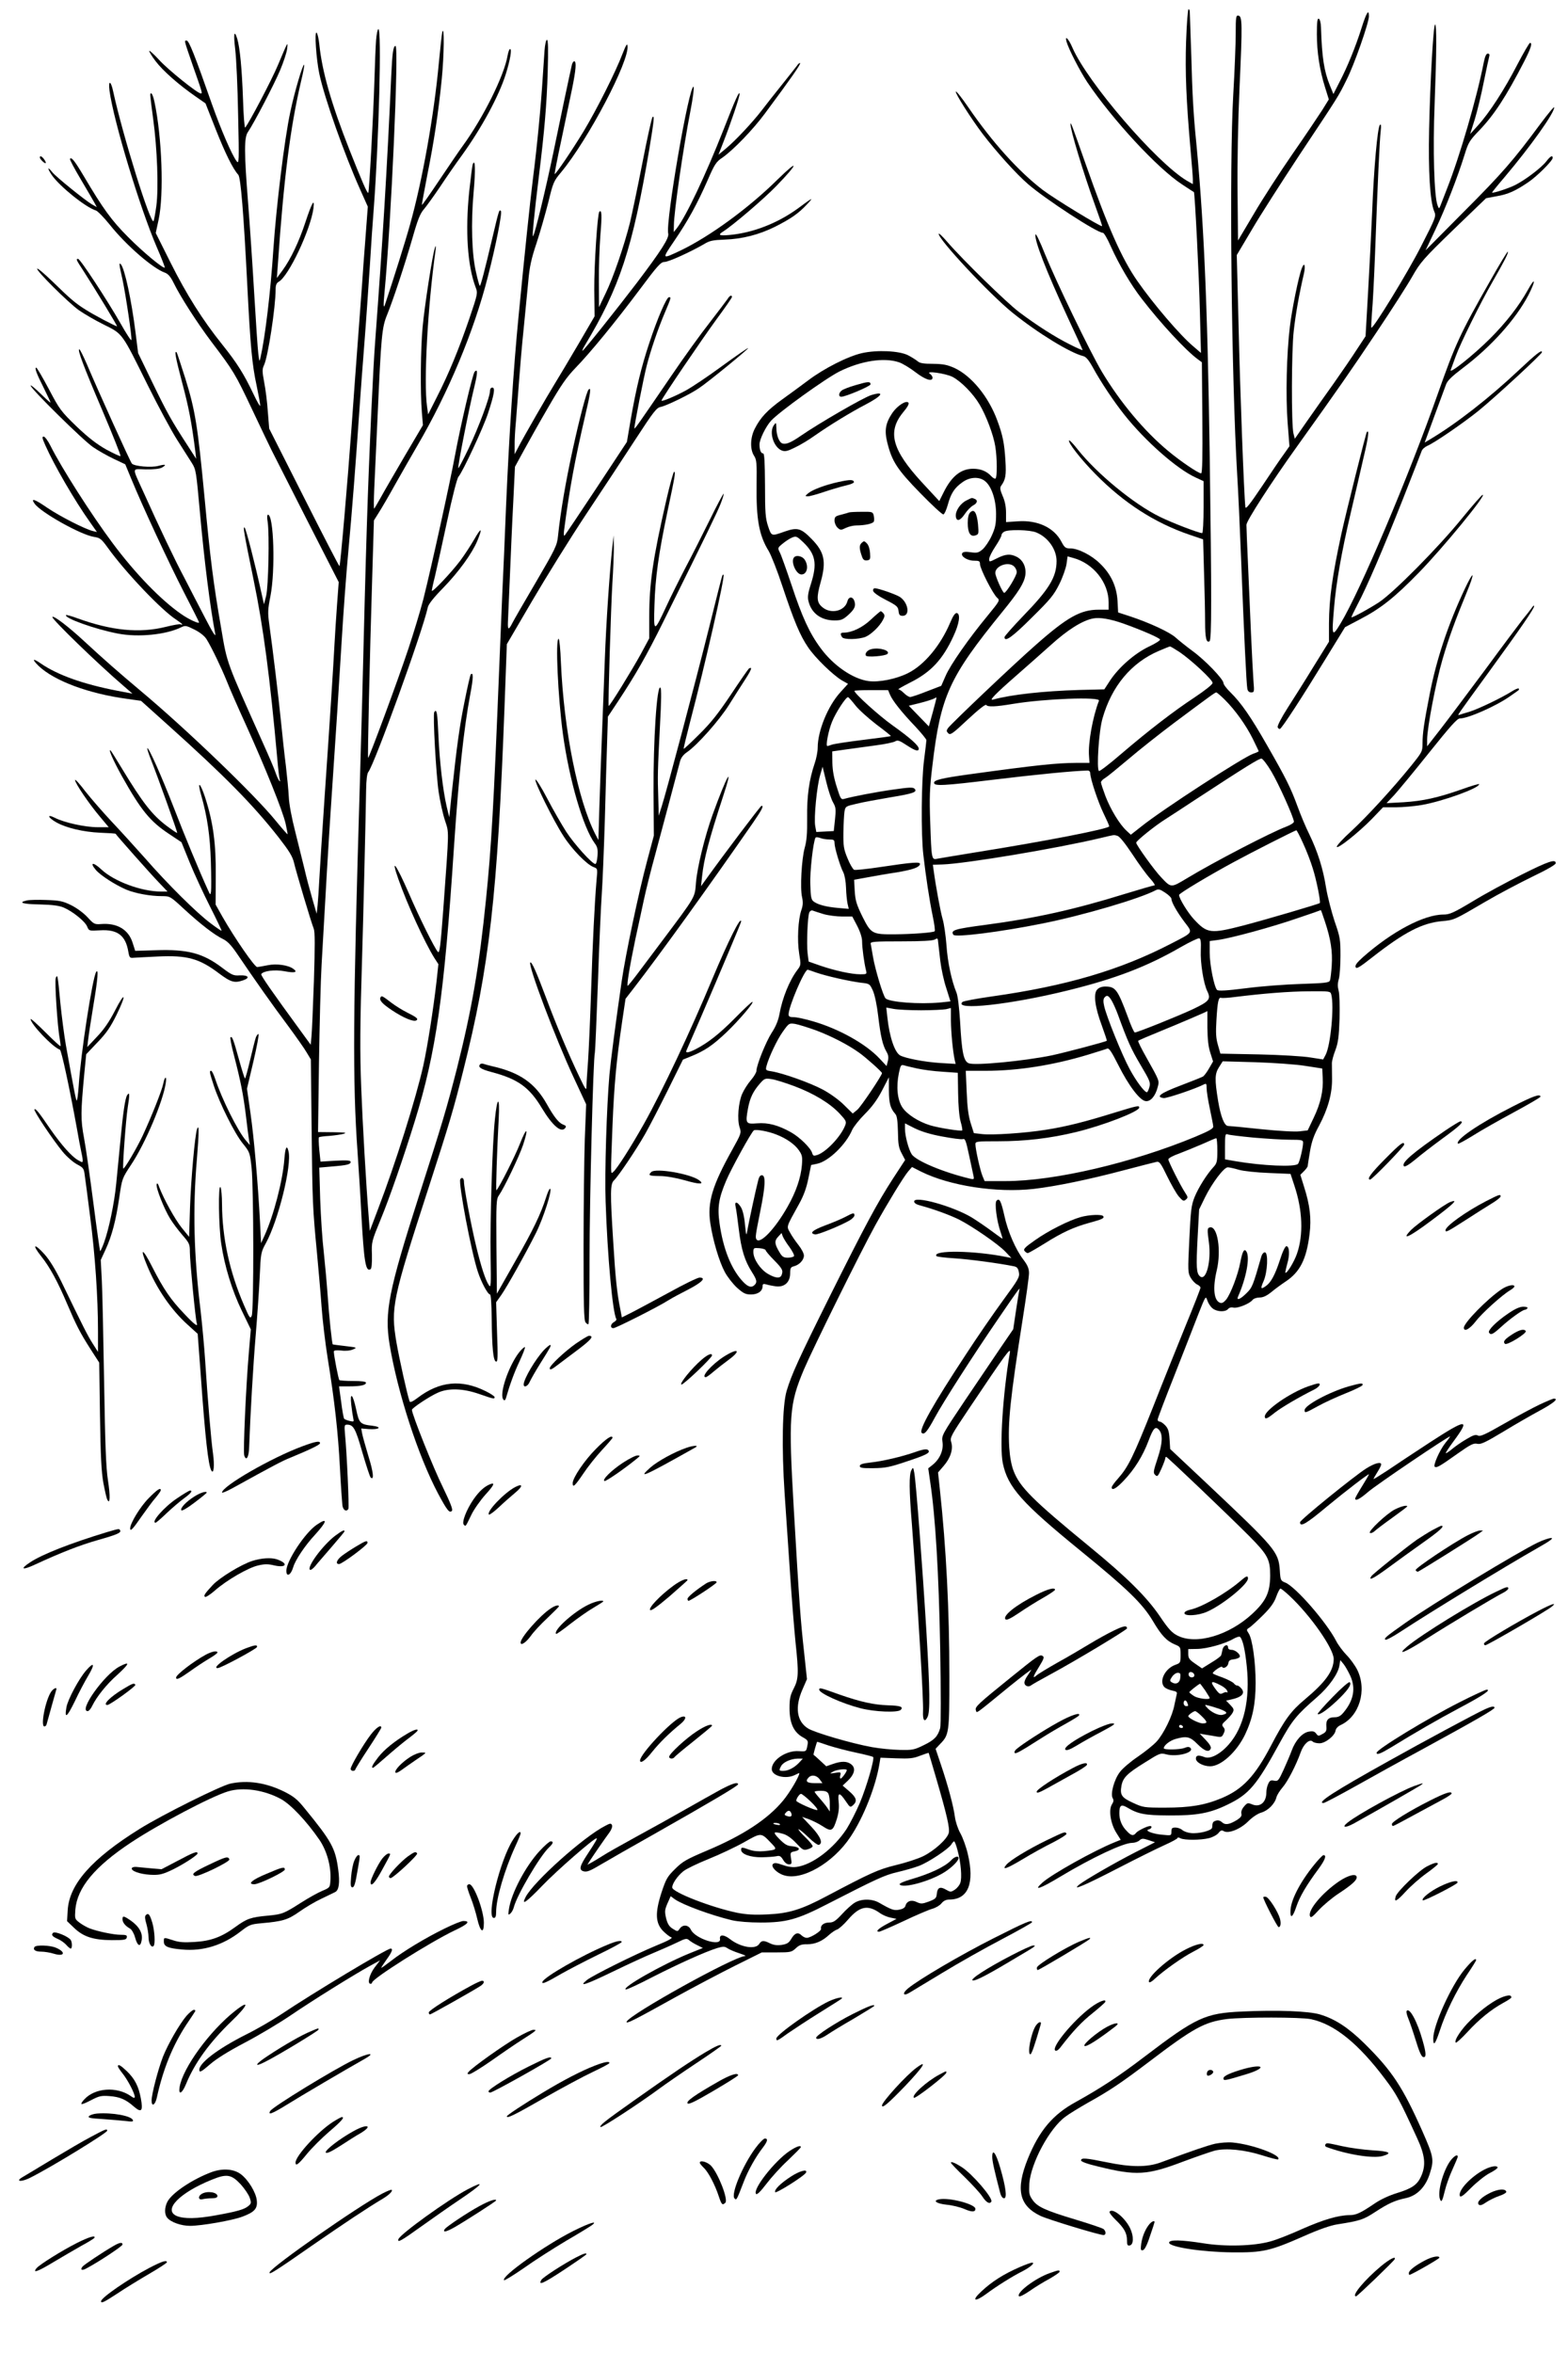 <?xml version="1.0" standalone="no"?>
<!DOCTYPE svg PUBLIC "-//W3C//DTD SVG 20010904//EN"
 "http://www.w3.org/TR/2001/REC-SVG-20010904/DTD/svg10.dtd">
<svg version="1.0" xmlns="http://www.w3.org/2000/svg"
 width="1024pt" height="1536pt" viewBox="0 0 1024 1536"
 preserveAspectRatio="xMidYMid meet">

<g transform="translate(0,1536) scale(0.1,-0.1)"
fill="#000000" stroke="none">
<path d="M7746 15093 c-7 -208 1 -391 29 -711 8 -89 15 -176 15 -193 l0 -31
-40 23 c-199 119 -647 640 -746 867 -25 59 -52 86 -39 40 15 -51 87 -191 136
-265 165 -245 459 -563 619 -667 41 -27 76 -50 77 -50 6 -3 34 -557 39 -780
l7 -270 -50 43 c-86 72 -262 278 -365 426 -103 148 -194 354 -340 770 -85 241
-96 272 -97 256 -2 -36 84 -320 160 -530 27 -74 48 -135 46 -137 -7 -7 -309
177 -387 236 -157 120 -329 310 -486 539 -43 63 -80 109 -82 103 -4 -13 101
-178 176 -277 88 -115 217 -259 297 -328 115 -99 449 -317 488 -317 7 0 30
-40 51 -88 53 -118 132 -252 202 -342 124 -161 287 -337 366 -395 l27 -20 3
-363 c2 -257 0 -362 -8 -362 -18 0 -135 79 -215 146 -157 130 -315 320 -433
517 -79 133 -299 589 -372 769 -33 83 -60 139 -62 127 -7 -39 71 -239 209
-537 55 -117 99 -215 99 -217 0 -3 -37 13 -82 36 -97 48 -220 127 -333 212
-82 62 -366 339 -468 457 -31 36 -56 60 -57 54 -1 -38 333 -395 483 -516 165
-133 375 -261 459 -282 19 -4 36 -23 64 -73 54 -99 138 -224 207 -311 135
-170 342 -353 465 -409 l52 -24 0 -170 c0 -96 -4 -169 -9 -169 -23 0 -194 66
-276 106 -169 82 -413 283 -537 440 -28 36 -53 62 -56 59 -11 -11 77 -124 173
-221 184 -187 386 -317 611 -394 l91 -31 6 -217 c4 -119 7 -264 7 -322 0 -105
8 -139 29 -126 14 9 14 287 1 1216 -15 1015 -39 1554 -95 2114 -8 82 -17 229
-20 325 -3 97 -7 235 -10 306 -2 72 -5 138 -5 148 0 9 -4 17 -8 17 -5 0 -12
-93 -16 -207z"/>
<path d="M8892 15178 c-39 -123 -93 -256 -146 -357 l-38 -75 -23 56 c-38 93
-52 183 -58 377 -1 33 -7 56 -15 59 -9 3 -12 -22 -12 -101 0 -117 18 -235 54
-349 l24 -77 -42 -68 c-24 -37 -110 -166 -193 -285 -83 -120 -198 -297 -254
-393 l-104 -175 -3 317 c-2 194 3 461 13 683 19 414 18 463 -7 468 -16 3 -18
-8 -18 -117 0 -66 -7 -245 -16 -398 -27 -459 -12 -1852 26 -2488 6 -93 17
-336 25 -540 19 -495 35 -825 41 -852 3 -15 12 -23 25 -23 20 0 21 4 15 73 -3
39 -10 178 -16 307 -5 129 -15 338 -20 463 -6 126 -10 239 -10 251 0 26 163
278 330 511 272 380 354 498 519 745 98 146 203 310 234 365 53 93 71 114 269
306 l213 205 69 13 c75 13 122 34 206 91 58 39 160 141 160 159 0 20 -15 12
-42 -23 -33 -42 -136 -120 -203 -154 -44 -22 -145 -55 -151 -49 -1 1 36 47 83
102 169 200 323 416 323 454 0 8 -41 -42 -92 -110 -172 -233 -251 -324 -500
-573 l-248 -250 64 135 c66 139 145 342 191 490 24 78 32 92 95 157 98 102
176 222 293 449 45 88 56 123 39 123 -5 0 -42 -64 -83 -142 -83 -161 -183
-316 -258 -398 l-50 -55 30 95 c16 52 43 163 59 245 17 83 33 158 36 168 3 11
0 17 -10 17 -10 0 -18 -18 -26 -57 -45 -231 -156 -611 -239 -822 -21 -53 -41
-105 -45 -116 -8 -19 -9 -19 -18 5 -22 58 -31 361 -19 660 13 343 14 520 3
520 -11 0 -32 -366 -39 -685 -6 -273 6 -469 33 -534 14 -33 13 -36 -86 -230
-85 -168 -314 -541 -324 -530 -2 2 0 47 4 99 5 52 14 226 20 385 17 464 30
746 37 800 4 35 2 47 -5 40 -16 -15 -40 -286 -51 -570 -6 -137 -18 -376 -27
-530 l-16 -280 -56 -85 c-30 -47 -98 -146 -150 -220 -53 -74 -132 -186 -176
-249 l-80 -115 -9 35 c-14 56 -13 541 2 669 12 109 36 243 66 372 13 57 3 81
-14 35 -20 -51 -64 -268 -77 -377 -22 -181 -28 -456 -15 -629 l12 -154 -36
-51 c-21 -28 -85 -123 -143 -210 -84 -125 -108 -154 -109 -135 -9 80 -35 775
-44 1174 l-12 470 98 165 c53 91 193 309 309 485 264 397 255 383 310 494 50
98 146 373 146 415 0 50 -16 25 -48 -76z"/>
<path d="M2456 15098 c-3 -40 -8 -161 -11 -268 -7 -230 -34 -722 -40 -729 -6
-6 -43 79 -122 279 -119 301 -180 514 -198 693 -4 37 -12 70 -18 74 -14 9 -2
-171 18 -267 32 -155 165 -530 267 -757 l50 -112 -16 -213 c-9 -117 -19 -247
-21 -288 -3 -41 -14 -192 -25 -335 -11 -143 -31 -420 -45 -615 -25 -344 -72
-890 -78 -896 -2 -2 -106 199 -231 447 l-228 451 -9 111 c-4 62 -15 148 -24
193 -13 70 -13 84 -1 110 26 53 76 379 76 496 0 27 6 40 19 48 65 34 209 340
228 480 9 71 -10 38 -52 -89 -42 -128 -96 -242 -150 -316 l-37 -50 7 95 c38
552 80 886 151 1189 14 57 23 106 20 108 -8 8 -64 -182 -90 -307 -38 -175 -92
-617 -111 -900 -18 -274 -53 -567 -83 -700 -8 -35 -8 -34 -15 20 -4 30 -16
208 -27 395 -11 187 -29 454 -40 594 -26 328 -26 424 -1 459 39 57 172 312
210 403 22 52 43 115 46 140 6 52 6 50 -60 -106 -39 -94 -191 -383 -214 -408
-4 -4 -11 79 -14 185 -7 196 -20 337 -38 396 -20 62 -25 31 -13 -70 7 -57 16
-249 19 -428 7 -307 6 -324 -10 -302 -32 43 -102 206 -161 372 -113 322 -150
415 -165 415 -17 0 -19 9 39 -160 65 -185 65 -185 53 -185 -21 0 -214 155
-271 218 -33 36 -63 63 -65 60 -3 -3 15 -33 40 -66 48 -64 154 -157 264 -233
l63 -44 67 -170 c62 -156 111 -256 147 -296 16 -18 35 -249 59 -724 20 -393
31 -516 61 -653 13 -63 24 -121 23 -130 0 -9 -20 25 -44 76 -63 132 -107 202
-203 322 -130 162 -234 327 -339 537 l-96 192 19 88 c35 164 22 539 -28 771
-6 28 -15 52 -20 52 -10 0 -11 9 12 -165 27 -197 36 -453 21 -569 -7 -50 -15
-94 -18 -99 -18 -30 -201 556 -264 846 -15 72 -33 76 -24 5 27 -199 198 -764
309 -1022 31 -71 54 -131 52 -133 -9 -9 -143 102 -239 199 -108 108 -164 185
-291 400 -59 99 -80 125 -89 111 -3 -4 29 -64 70 -133 41 -69 81 -138 90 -154
l15 -28 -32 18 c-47 28 -235 180 -258 209 -33 42 -35 28 -3 -19 51 -73 219
-209 287 -230 11 -3 52 -45 90 -92 108 -136 283 -287 361 -314 21 -8 37 -26
57 -67 44 -90 152 -258 245 -382 148 -195 157 -211 266 -441 58 -124 117 -245
129 -270 13 -25 116 -228 230 -453 l208 -407 -11 -148 c-6 -81 -13 -192 -16
-247 -8 -154 -32 -527 -65 -1005 -16 -239 -32 -484 -35 -545 -3 -60 -8 -135
-11 -165 l-6 -55 -29 100 c-16 55 -39 141 -50 190 -12 50 -39 159 -60 242 -24
93 -41 183 -43 230 -2 43 -11 134 -19 203 -9 69 -23 199 -32 290 -16 159 -53
466 -77 638 -10 72 -9 95 8 180 33 168 22 532 -16 532 -6 0 -7 -19 -2 -47 12
-82 5 -422 -10 -483 l-14 -55 -18 80 c-41 186 -99 411 -108 420 -13 13 -6 -28
58 -340 64 -309 107 -637 155 -1170 5 -60 12 -119 15 -130 12 -38 -13 -1 -26
40 -7 22 -44 109 -83 195 -240 536 -233 514 -272 745 -51 294 -71 448 -110
865 -44 461 -60 561 -125 770 -29 91 -54 167 -56 169 -17 18 -8 -32 35 -195
44 -165 62 -258 87 -454 l5 -45 -58 90 c-102 157 -131 208 -227 406 l-94 194
-17 135 c-27 215 -71 417 -96 445 -13 13 -12 1 11 -100 22 -105 63 -380 58
-395 -2 -6 -34 43 -71 109 -87 152 -263 421 -277 421 -15 0 -14 -4 34 -77 80
-124 225 -363 220 -363 -10 0 -153 75 -204 108 -69 43 -101 71 -218 185 -51
49 -95 87 -99 83 -10 -10 201 -220 272 -271 33 -23 106 -66 163 -94 125 -62
116 -51 287 -396 68 -137 154 -297 191 -355 37 -58 80 -126 96 -151 28 -44 29
-54 53 -318 29 -323 66 -617 101 -801 4 -22 -21 17 -66 105 -40 77 -101 194
-135 261 -62 116 -163 328 -267 559 -78 172 -80 153 15 151 52 -1 91 4 105 12
33 19 23 23 -23 11 -46 -13 -159 -3 -174 15 -11 13 -216 465 -294 649 -23 53
-45 97 -49 97 -14 0 26 -108 149 -396 69 -162 123 -298 120 -301 -4 -3 -45 17
-94 43 -63 36 -116 77 -194 151 -101 98 -110 110 -180 243 -41 77 -78 140 -82
140 -13 0 1 -38 49 -133 24 -49 44 -91 44 -95 0 -3 -29 23 -65 58 -36 35 -65
59 -65 53 0 -20 344 -359 408 -402 35 -24 96 -58 136 -77 l74 -35 38 -92 c77
-188 248 -554 344 -741 55 -106 100 -196 100 -199 0 -11 -66 19 -116 54 -132
91 -301 265 -449 464 -139 186 -336 495 -406 636 -16 32 -36 59 -44 59 -12 0
-9 -12 11 -57 57 -129 192 -362 292 -502 l45 -64 -29 7 c-53 14 -212 95 -295
151 -84 58 -111 66 -83 27 40 -57 304 -205 389 -217 38 -6 47 -13 87 -68 116
-162 355 -413 450 -473 21 -14 38 -27 38 -30 0 -3 -4 -3 -9 0 -5 4 -49 -4 -98
-16 -172 -43 -355 -25 -578 56 -38 14 -71 23 -73 21 -19 -18 190 -93 338 -121
134 -26 316 -7 413 41 27 13 33 12 87 -15 36 -18 66 -42 79 -63 34 -55 97
-187 131 -271 17 -44 74 -174 127 -290 126 -278 239 -559 258 -642 8 -37 14
-68 13 -70 -2 -1 -37 39 -78 89 -137 169 -588 602 -885 850 -137 115 -242 207
-365 321 -100 93 -203 172 -208 158 -4 -14 296 -305 463 -448 l60 -52 -100 19
c-222 43 -388 102 -499 178 -53 37 -60 29 -14 -16 103 -98 326 -181 577 -215
l92 -13 177 -159 c369 -331 555 -520 722 -733 69 -89 90 -123 100 -165 14 -60
112 -389 129 -431 8 -21 8 -113 1 -340 -6 -172 -13 -336 -16 -364 l-5 -53 -64
88 c-190 260 -264 366 -259 373 13 21 88 31 151 19 68 -13 90 -7 59 15 -33 25
-110 36 -168 24 -29 -6 -60 -11 -68 -12 -16 -2 -147 188 -227 328 l-45 80 1
185 c2 214 -17 353 -70 516 -33 100 -53 109 -25 12 40 -140 58 -266 63 -433 3
-93 3 -181 1 -195 -4 -24 -5 -24 -20 10 -54 118 -156 363 -222 535 -81 208
-166 399 -174 391 -2 -3 8 -36 23 -73 47 -119 175 -476 172 -480 -2 -2 -33 19
-69 46 -95 72 -156 150 -293 376 -36 60 -69 112 -72 115 -20 18 17 -66 72
-165 126 -225 185 -297 309 -379 l81 -54 54 -133 c30 -74 90 -203 133 -288 43
-85 77 -156 75 -157 -1 -2 -34 20 -72 49 -90 67 -280 255 -430 427 -66 74
-164 182 -219 240 -54 58 -130 145 -168 193 -37 49 -68 83 -68 75 0 -20 89
-152 159 -235 l61 -73 -72 0 c-83 0 -218 30 -279 61 -56 28 -47 2 10 -30 65
-36 175 -62 285 -67 55 -2 100 -5 101 -7 6 -11 232 -266 279 -314 l60 -63 -42
0 c-128 0 -307 66 -391 145 -52 49 -78 47 -36 -3 30 -36 128 -99 201 -130 58
-24 155 -42 232 -42 53 0 54 -1 146 -86 109 -100 195 -166 252 -194 31 -15 55
-41 97 -103 106 -157 230 -333 327 -462 53 -72 109 -151 123 -176 l27 -45 5
-450 c5 -486 7 -522 35 -814 10 -107 24 -265 30 -350 6 -85 24 -237 40 -337
45 -278 68 -484 80 -716 6 -117 14 -227 16 -244 5 -32 26 -44 39 -23 6 10 -10
367 -22 488 -5 57 -4 62 14 62 41 0 55 -25 99 -180 25 -85 49 -159 54 -164 24
-24 19 33 -14 138 -19 64 -38 130 -41 148 l-6 33 51 -4 c70 -4 87 14 21 22
-79 9 -86 16 -105 106 -22 102 -42 120 -32 30 4 -35 10 -75 13 -88 5 -22 4
-23 -23 -17 -16 4 -32 10 -36 14 -4 4 -13 53 -20 110 l-14 102 65 0 c76 0 111
8 111 24 0 7 -28 11 -84 11 -46 0 -87 3 -90 6 -6 6 -36 161 -36 186 0 8 14 10
48 7 28 -4 59 -1 77 7 29 12 27 13 -50 22 -44 5 -81 10 -82 11 -5 4 -24 183
-33 316 -6 85 -18 216 -26 290 -9 74 -19 228 -23 341 l-6 207 80 7 c101 8 125
14 125 30 0 10 -22 12 -99 8 l-98 -6 -8 77 c-4 43 -5 80 -2 82 3 3 33 7 68 9
35 3 78 9 94 14 23 7 8 9 -69 10 l-99 1 6 453 c4 248 11 535 17 637 22 399 50
872 60 1015 38 564 52 780 70 1080 11 187 31 461 45 608 23 246 49 580 75 962
6 83 19 263 30 400 11 138 26 361 35 496 8 135 20 306 26 380 34 455 52 1169
30 1169 -5 0 -12 -33 -15 -72z"/>
<path d="M2888 15150 c-3 -14 -13 -104 -22 -200 -31 -340 -108 -771 -188
-1055 -30 -109 -108 -356 -164 -524 -10 -29 -11 -3 -3 79 44 460 95 1610 72
1610 -15 0 -21 -45 -28 -195 -27 -607 -56 -1079 -105 -1735 -6 -74 -17 -279
-25 -455 -24 -525 -34 -836 -60 -1895 -3 -118 -10 -359 -15 -535 -45 -1494
-48 -1941 -15 -2405 8 -118 20 -303 25 -410 17 -307 28 -375 60 -355 7 5 10
36 9 94 -3 85 -2 87 59 236 53 127 150 406 222 640 138 447 191 816 255 1790
31 460 63 763 106 992 21 109 21 149 3 130 -3 -3 -21 -80 -39 -171 -34 -166
-51 -291 -84 -596 l-17 -165 -17 70 c-25 109 -46 291 -54 465 -6 146 -11 177
-27 151 -10 -16 12 -411 29 -523 9 -60 27 -142 41 -184 27 -85 28 -41 -11
-579 -18 -242 -24 -290 -35 -279 -21 22 -122 225 -190 383 -82 188 -121 242
-69 94 59 -168 172 -414 236 -517 l26 -40 -12 -111 c-20 -177 -60 -431 -87
-553 -49 -217 -181 -637 -296 -937 l-53 -140 -7 90 c-17 210 -40 608 -49 845
-9 234 -8 410 6 860 6 183 24 929 26 1085 1 63 6 105 14 115 40 49 355 918
389 1076 5 21 38 63 99 125 103 106 189 225 224 308 36 88 27 92 -20 10 -24
-41 -65 -104 -92 -140 -59 -78 -185 -211 -185 -195 0 6 9 49 21 96 11 47 47
208 79 358 34 160 65 280 74 290 27 30 164 323 194 417 40 122 47 165 27 165
-9 0 -15 -9 -15 -22 0 -39 -74 -238 -140 -376 -35 -73 -65 -130 -67 -128 -6 5
70 390 103 524 24 99 25 127 4 106 -13 -13 -93 -354 -129 -549 -32 -174 -152
-720 -206 -935 -19 -74 -63 -220 -98 -325 -72 -216 -258 -717 -263 -712 -4 4
10 640 27 1186 l11 364 32 51 c18 28 67 112 108 186 42 74 106 187 143 250
202 345 371 749 461 1104 53 206 95 419 85 429 -11 11 -12 8 -56 -178 -50
-212 -77 -316 -82 -311 -3 3 -14 42 -24 88 -28 116 -34 324 -16 523 13 147 11
225 -6 182 -3 -8 -13 -89 -23 -179 -26 -258 -11 -482 42 -623 15 -39 14 -42
-41 -205 -67 -196 -135 -362 -213 -514 l-56 -111 -7 50 c-23 160 4 657 56
1025 3 26 2 30 -4 14 -14 -31 -69 -383 -81 -519 -13 -134 -16 -427 -5 -556 l7
-84 -118 -200 c-64 -110 -135 -231 -156 -270 -21 -38 -41 -71 -44 -75 -4 -3
-3 56 0 130 4 74 13 288 22 475 23 521 28 578 62 660 39 96 113 319 166 502
34 120 50 160 75 188 17 20 63 84 103 143 39 59 104 153 145 209 128 177 241
386 286 529 29 93 41 164 28 164 -5 0 -12 -19 -16 -42 -22 -131 -159 -407
-295 -593 -20 -27 -87 -126 -149 -218 -62 -93 -114 -167 -116 -165 -1 2 15 89
35 193 45 224 73 410 95 630 15 153 18 359 3 305z"/>
<path d="M3556 15028 c-3 -40 -8 -113 -11 -163 -12 -195 -37 -456 -65 -675
-20 -162 -52 -467 -94 -900 -32 -327 -61 -769 -81 -1230 -8 -201 -19 -462 -25
-580 -5 -118 -14 -336 -20 -485 -36 -896 -51 -1162 -86 -1505 -45 -443 -92
-715 -190 -1105 -66 -257 -92 -346 -249 -835 -197 -616 -225 -756 -191 -965
52 -314 186 -728 317 -975 59 -110 74 -129 90 -113 8 8 -8 49 -59 155 -60 120
-202 476 -202 505 0 11 115 88 170 112 69 31 164 28 270 -9 95 -33 100 -34
100 -20 0 5 -26 23 -57 38 -160 80 -303 66 -447 -44 -32 -24 -48 -31 -51 -22
-15 41 -67 276 -86 385 -38 226 -28 276 211 1013 136 420 163 512 225 760 171
678 224 1144 270 2380 l15 405 165 282 c91 155 249 410 352 565 104 156 249
376 323 490 120 184 138 207 166 212 38 8 193 83 250 123 60 40 324 256 320
261 -2 2 -79 -51 -171 -118 -91 -67 -199 -139 -238 -160 -71 -38 -157 -74
-157 -65 0 12 266 403 358 529 56 76 102 142 102 147 0 16 -15 10 -28 -12 -8
-12 -60 -80 -116 -153 -57 -72 -171 -230 -253 -351 -209 -306 -236 -345 -240
-342 -4 4 61 337 81 412 25 98 75 244 117 342 43 102 43 103 28 103 -16 0 -76
-139 -129 -300 -52 -156 -86 -296 -123 -510 l-23 -135 -198 -300 c-109 -165
-203 -304 -208 -310 -6 -6 -8 6 -4 35 36 272 70 456 137 744 36 153 41 191 23
173 -13 -12 -58 -182 -105 -397 -45 -207 -78 -399 -95 -560 -6 -60 -16 -81
-144 -300 -76 -129 -145 -249 -154 -267 -24 -48 -31 -46 -29 5 1 26 7 162 13
302 6 140 15 358 22 484 l11 229 55 101 c30 55 102 184 161 285 85 147 121
199 180 260 97 100 257 295 421 514 114 153 136 177 159 177 27 0 168 64 258
116 37 23 58 27 136 30 115 4 224 32 329 84 104 53 152 86 208 146 47 50 41
48 -61 -28 -133 -96 -292 -158 -446 -172 -67 -6 -77 0 -40 23 63 40 264 211
348 298 143 147 151 182 9 43 -191 -189 -444 -373 -635 -465 -125 -59 -124
-59 -42 62 90 132 150 241 218 396 46 106 56 121 98 149 70 49 199 182 277
288 170 229 235 322 229 328 -3 3 -13 -5 -22 -19 -10 -13 -54 -69 -98 -124
-44 -55 -103 -129 -130 -165 -60 -78 -171 -197 -236 -251 l-47 -39 32 82 c50
128 106 294 106 315 -1 24 -29 -39 -106 -236 -116 -294 -242 -561 -304 -641
l-20 -25 1 45 c0 83 61 505 108 746 16 82 25 153 21 157 -27 29 -185 -883
-166 -958 7 -28 -45 -110 -204 -320 -138 -181 -349 -445 -356 -445 -3 0 3 15
14 33 230 382 312 633 422 1281 32 193 35 226 21 211 -5 -6 -35 -140 -66 -300
-31 -159 -68 -334 -81 -389 -38 -151 -110 -361 -159 -461 l-43 -90 -1 164 c-1
89 4 228 10 307 11 131 9 168 -7 152 -12 -13 -34 -347 -33 -508 l2 -175 -105
-180 c-58 -99 -128 -216 -155 -260 -50 -81 -203 -346 -241 -420 l-21 -40 0 55
c-1 30 3 105 9 165 5 61 14 178 20 260 6 83 19 236 30 340 10 105 24 243 30
308 8 93 19 146 54 250 24 73 58 193 77 267 31 128 35 138 83 195 177 213 449
730 434 827 -2 17 -11 2 -32 -52 -46 -121 -169 -365 -255 -508 -77 -126 -183
-283 -189 -278 -1 2 18 102 44 222 25 120 57 271 70 334 25 123 30 180 14 180
-5 0 -12 -10 -15 -22 -13 -56 -78 -363 -120 -568 -49 -236 -122 -540 -134
-552 -7 -8 8 146 39 397 35 285 51 466 57 678 4 144 3 207 -5 207 -6 0 -13
-31 -16 -72z"/>
<path d="M260 14332 c0 -5 9 -17 20 -27 22 -20 26 -9 6 18 -14 18 -26 22 -26
9z"/>
<path d="M9732 13527 c-198 -348 -228 -414 -342 -737 -189 -537 -509 -1293
-636 -1501 -55 -91 -58 -84 -42 101 13 160 48 361 108 617 28 120 67 287 86
371 31 130 37 181 20 161 -6 -8 -135 -523 -166 -664 -60 -278 -80 -422 -81
-587 l0 -117 -98 -158 c-53 -87 -130 -209 -170 -271 -43 -67 -70 -120 -67
-129 3 -8 10 -13 15 -11 13 4 143 204 296 454 l129 210 95 50 c137 71 227 142
386 305 158 162 443 509 418 509 -6 0 -66 -69 -134 -152 -153 -189 -448 -487
-544 -550 -63 -41 -167 -98 -179 -98 -3 0 15 37 39 83 61 114 167 361 300 697
62 157 115 294 119 305 3 11 19 26 36 34 50 21 238 151 335 229 112 91 415
371 415 383 0 19 -38 -11 -153 -119 -191 -180 -408 -349 -578 -450 l-35 -21
63 172 c35 94 69 187 76 206 9 26 38 54 112 110 183 138 343 316 426 474 50
97 47 126 -4 33 -58 -104 -141 -211 -246 -316 -107 -107 -269 -236 -257 -205
4 11 19 52 33 90 30 84 161 348 242 489 74 129 104 187 98 193 -3 2 -55 -83
-115 -190z"/>
<path d="M5630 13055 c-91 -20 -249 -100 -352 -178 -48 -36 -126 -93 -172
-126 -95 -69 -140 -117 -176 -188 -31 -59 -33 -137 -5 -179 16 -25 18 -47 16
-189 -3 -224 16 -330 79 -432 16 -27 57 -130 90 -231 76 -228 115 -321 167
-397 46 -69 164 -183 222 -217 l39 -22 -49 -54 c-82 -89 -149 -253 -149 -363
0 -25 -9 -72 -20 -103 -36 -106 -51 -213 -49 -356 1 -101 -3 -150 -16 -195
-20 -73 -31 -264 -17 -322 7 -33 6 -53 -5 -85 -21 -61 -28 -195 -14 -283 12
-73 12 -75 -12 -107 -52 -69 -98 -183 -117 -289 -7 -39 -24 -81 -50 -120 -38
-59 -100 -213 -100 -249 0 -10 -16 -38 -37 -62 -20 -23 -45 -63 -56 -88 -25
-56 -34 -168 -17 -219 12 -37 11 -40 -49 -148 -130 -233 -163 -343 -142 -480
17 -112 58 -249 94 -316 17 -32 53 -78 80 -103 42 -37 55 -44 92 -44 45 0 75
22 75 54 0 14 5 17 23 12 12 -4 41 -10 64 -13 56 -7 93 27 93 85 0 34 4 41 25
46 35 9 65 41 65 70 0 14 -16 44 -35 68 -19 24 -44 60 -55 81 -24 44 -29 30
59 189 30 54 48 105 60 165 l18 88 38 8 c76 15 190 126 230 221 9 20 46 67 83
104 47 47 81 93 112 153 l45 87 0 -87 c1 -84 9 -115 42 -153 11 -12 15 -45 17
-115 1 -81 5 -106 24 -141 l23 -44 -79 -121 c-103 -159 -182 -306 -416 -775
-202 -406 -247 -505 -279 -612 -28 -95 -33 -371 -13 -670 9 -129 25 -368 36
-530 11 -162 27 -360 35 -439 22 -205 20 -242 -12 -304 -22 -43 -27 -65 -27
-128 0 -97 27 -155 84 -188 36 -20 39 -25 33 -54 -8 -42 -7 -41 -58 -38 -81 5
-175 -58 -175 -117 0 -46 93 -69 153 -38 15 8 27 13 27 11 0 -21 -62 -126
-106 -179 -100 -121 -261 -227 -499 -327 -132 -56 -157 -70 -206 -119 -51 -50
-59 -64 -89 -154 -43 -133 -40 -199 10 -251 19 -19 43 -38 53 -41 14 -4 -13
-20 -99 -55 -142 -59 -411 -193 -451 -224 -59 -48 -10 -32 168 54 101 49 223
105 270 124 47 20 114 49 149 66 57 28 65 29 80 16 9 -8 33 -23 54 -33 l36
-18 -82 -33 c-179 -72 -453 -228 -421 -238 5 -2 84 34 174 81 173 88 342 164
421 189 42 12 50 12 69 -1 12 -8 47 -23 78 -33 31 -10 47 -18 36 -18 -71 -2
-758 -383 -773 -429 -5 -17 55 14 323 163 116 64 289 155 385 203 l175 87 97
0 c91 0 98 2 125 27 22 21 38 27 74 26 52 0 99 20 144 62 17 15 40 31 51 34
12 4 45 33 73 66 76 88 130 98 210 40 16 -11 46 -24 67 -28 l39 -8 -62 -33
c-58 -31 -78 -51 -52 -51 6 0 78 31 159 69 82 39 167 75 189 81 22 6 49 22 59
35 14 17 30 25 51 25 124 0 167 107 121 299 -11 47 -33 107 -49 135 -16 29
-31 75 -35 106 -9 69 -45 204 -91 340 l-35 104 29 31 c59 60 61 72 61 442 0
436 -21 840 -62 1219 l-12 112 37 43 c45 52 63 110 49 155 -9 30 -3 41 117
220 242 361 273 403 266 364 -46 -270 -68 -613 -46 -722 33 -157 123 -258 511
-574 303 -247 400 -341 468 -454 57 -97 91 -132 145 -155 36 -15 37 -16 37
-68 0 -51 -1 -53 -35 -65 -68 -25 -108 -108 -70 -146 9 -8 31 -18 51 -22 26
-5 33 -10 29 -23 -2 -9 -9 -40 -15 -69 -13 -73 -70 -189 -116 -240 -21 -23
-77 -68 -124 -100 -46 -31 -99 -76 -116 -99 -38 -49 -64 -145 -47 -172 7 -12
6 -22 -5 -39 -23 -35 -10 -124 27 -184 l30 -48 -42 -17 c-131 -53 -408 -207
-470 -263 -63 -56 -16 -41 115 38 210 126 414 222 471 222 17 0 38 7 48 16 16
14 23 14 60 2 l42 -14 -130 -66 c-131 -67 -331 -182 -368 -213 -48 -40 46 1
255 109 120 62 257 130 304 151 47 21 86 42 86 47 0 5 9 4 19 -2 26 -13 131
-13 187 1 24 6 52 21 62 34 13 17 21 19 33 12 30 -19 109 12 160 63 27 27 62
51 87 58 44 13 88 58 98 100 4 15 22 43 39 63 33 37 89 145 120 232 19 53 58
88 78 68 6 -6 26 -11 44 -11 38 0 100 49 105 83 2 13 15 28 33 36 122 56 174
227 109 360 -15 30 -47 74 -71 98 -23 24 -54 65 -67 91 -63 122 -264 353 -332
381 -30 12 -32 15 -36 79 -9 124 -25 142 -484 575 l-232 218 -4 64 c-3 50 -9
70 -28 90 -13 14 -29 25 -37 25 -7 0 -13 6 -13 13 0 7 49 136 109 287 59 151
130 331 156 399 49 124 49 124 60 91 6 -18 21 -41 34 -51 28 -23 84 -25 101
-4 8 9 21 13 35 9 26 -6 103 24 124 49 7 10 28 17 47 17 23 0 46 11 76 35 24
20 65 50 92 68 95 62 138 146 158 310 13 102 3 189 -36 311 l-24 77 24 24 c13
13 24 28 24 33 0 5 7 48 15 96 11 65 26 107 60 169 57 107 86 210 84 307 0 41
-1 86 -1 100 0 14 10 52 23 85 18 49 23 87 27 205 2 85 0 161 -6 183 -7 26 -7
48 1 75 6 20 11 89 11 152 0 107 -2 122 -38 225 -20 61 -46 160 -56 220 -20
127 -55 236 -110 350 -22 44 -56 125 -76 180 -45 123 -76 185 -200 401 -106
186 -169 276 -238 344 -25 24 -46 52 -46 61 0 25 -121 151 -203 210 -39 29
-88 68 -108 86 -37 35 -170 97 -300 140 l-77 25 -4 77 c-6 94 -43 174 -115
243 -55 54 -142 98 -193 98 -31 0 -38 5 -59 45 -48 91 -155 141 -283 132 l-78
-5 0 60 c0 39 -7 77 -22 110 -17 40 -19 54 -10 67 29 40 34 68 28 164 -7 116
-18 167 -53 262 -57 155 -168 291 -280 343 -48 21 -73 26 -139 27 -61 0 -87 4
-100 16 -11 9 -39 27 -64 40 -57 29 -202 36 -300 14z m241 -60 c24 -8 73 -38
108 -65 64 -49 111 -64 111 -35 0 7 -8 19 -17 25 -35 22 101 3 147 -20 56 -29
136 -110 178 -182 43 -73 90 -197 102 -273 12 -74 13 -202 1 -209 -4 -3 -17 4
-27 15 -30 33 -69 49 -119 49 -79 0 -140 -48 -192 -153 l-29 -58 -114 123
c-194 211 -226 328 -124 454 32 38 43 59 36 66 -16 16 -72 -21 -104 -67 -45
-67 -53 -114 -34 -192 31 -125 64 -176 215 -331 77 -79 145 -142 152 -140 7 2
20 31 29 64 20 73 43 109 94 145 48 36 110 39 148 9 43 -33 73 -123 73 -215 0
-67 -5 -90 -29 -143 -16 -35 -43 -74 -59 -88 -26 -22 -36 -25 -78 -19 -32 5
-49 3 -55 -6 -12 -20 33 -49 77 -49 34 0 39 -3 39 -23 0 -29 85 -196 112 -219
19 -17 18 -19 -63 -118 -120 -145 -243 -320 -274 -393 l-28 -64 -94 -36 c-52
-21 -101 -37 -109 -37 -8 0 -26 11 -40 25 -14 14 -30 25 -37 25 -6 0 29 20 78
45 134 67 211 149 281 301 39 83 48 146 23 152 -11 2 -24 -16 -44 -63 -63
-149 -169 -276 -275 -329 -78 -39 -190 -61 -258 -52 -102 14 -229 101 -312
214 -73 98 -122 205 -190 411 -34 101 -68 197 -77 214 -15 30 -15 31 18 58 19
16 47 34 62 40 26 11 31 9 74 -32 79 -77 91 -138 49 -270 -18 -56 -23 -84 -17
-110 18 -81 82 -129 171 -129 43 0 55 5 89 35 43 39 52 60 40 93 -11 30 -37
28 -45 -3 -16 -64 -107 -86 -163 -39 -38 31 -40 63 -11 166 37 133 24 194 -58
278 -70 72 -94 79 -175 51 -91 -32 -88 -33 -111 34 -17 52 -20 87 -20 268 -1
150 -4 207 -12 207 -15 0 -24 23 -24 59 0 32 40 115 75 154 50 56 358 278 449
323 140 69 290 92 387 59z m897 -1111 c76 -31 132 -110 132 -186 0 -105 -48
-184 -219 -360 -66 -69 -121 -131 -121 -137 0 -36 52 1 178 127 122 120 144
147 180 219 22 44 43 104 47 131 l7 50 36 -10 c132 -35 232 -161 232 -290 l0
-48 -65 0 c-118 0 -205 -48 -413 -232 -147 -129 -548 -510 -571 -541 -11 -16
-11 -21 2 -34 13 -13 27 -4 128 91 71 66 116 101 120 94 9 -14 60 -12 174 7
205 34 572 48 562 21 -41 -105 -72 -279 -65 -361 l3 -45 -85 0 c-132 -1 -259
-14 -702 -75 -180 -25 -228 -37 -228 -55 0 -23 64 -19 386 20 281 34 525 58
617 60 10 0 17 -7 17 -18 0 -35 51 -188 87 -262 20 -41 37 -79 37 -84 1 -16
-420 -98 -879 -171 -121 -20 -232 -38 -246 -41 -35 -8 -36 -1 -44 236 -6 163
-4 223 14 371 54 457 108 576 457 1005 106 130 142 187 150 239 7 52 -14 98
-56 120 -41 21 -73 19 -130 -10 -50 -25 -50 -25 -50 -4 0 12 18 48 40 81 22
33 40 66 40 74 0 7 8 18 18 23 27 16 167 13 210 -5z m-146 -221 c10 -9 18 -26
18 -38 0 -23 -68 -135 -82 -135 -10 0 -58 107 -58 130 0 46 85 77 122 43z
m713 -373 c123 -44 238 -94 241 -105 1 -6 -32 -27 -75 -47 -91 -44 -192 -132
-250 -218 l-39 -60 -164 -4 c-232 -7 -445 -30 -563 -63 -29 -8 16 38 151 156
60 53 162 142 225 199 110 100 208 162 279 175 42 8 109 -3 195 -33z m369
-187 c80 -55 216 -182 215 -201 0 -10 -48 -48 -117 -94 -138 -91 -298 -214
-483 -372 -73 -63 -137 -112 -142 -109 -17 11 -1 261 23 343 60 211 188 364
368 441 37 16 70 29 73 29 4 0 32 -17 63 -37z m-1892 -277 c16 -39 76 -115
165 -208 40 -43 73 -83 73 -90 0 -7 -7 -64 -15 -127 -18 -136 -21 -483 -5
-621 16 -139 39 -292 61 -399 11 -52 17 -97 13 -100 -8 -9 -147 -19 -260 -20
-148 -1 -155 3 -211 114 -39 80 -47 105 -51 168 l-4 74 88 16 c49 9 134 24
189 32 106 18 146 32 153 53 5 18 -45 14 -259 -18 -86 -13 -163 -21 -171 -18
-8 4 -28 37 -43 75 -25 60 -28 80 -27 168 1 55 4 116 7 136 6 35 8 36 78 52
40 10 139 28 221 42 153 25 180 35 158 57 -10 10 -39 8 -137 -6 -115 -16 -269
-46 -322 -61 -20 -6 -24 0 -48 77 -18 56 -28 107 -29 158 l-1 75 85 12 c47 6
135 19 197 27 62 8 120 20 130 27 15 9 28 5 73 -25 58 -38 80 -44 80 -23 0 20
-56 70 -171 152 -90 64 -249 208 -249 225 0 3 49 5 110 5 l110 0 12 -29z
m2187 -34 c68 -68 137 -164 182 -254 21 -43 39 -80 39 -82 0 -2 -16 -10 -35
-16 -65 -22 -594 -365 -730 -474 l-70 -55 -29 27 c-45 42 -102 136 -136 223
-16 43 -30 84 -30 92 0 7 12 20 28 29 15 9 83 65 152 123 69 59 202 164 295
234 244 182 269 200 278 201 4 0 30 -22 56 -48z m-2414 -35 c22 -29 85 -85
138 -126 54 -40 97 -75 95 -76 -2 -2 -83 -13 -182 -25 -98 -12 -189 -26 -203
-31 -13 -5 -27 -9 -30 -9 -12 0 7 101 31 159 24 60 91 162 104 160 4 0 25 -24
47 -52z m507 -45 l-26 -94 -66 68 -65 67 73 18 c40 10 80 23 90 28 9 5 18 9
18 8 1 -1 -10 -44 -24 -95z m2210 -387 c47 -78 148 -303 148 -329 0 -7 -21
-21 -47 -31 -102 -38 -472 -230 -651 -338 -105 -63 -103 -64 -168 5 -43 44
-164 212 -164 227 0 12 124 112 195 156 33 21 119 77 190 124 329 215 420 272
434 269 8 -2 37 -39 63 -83z m-2861 -204 c18 -32 19 -45 12 -111 l-8 -75 -57
-3 -57 -3 -7 38 c-10 51 11 264 32 333 l16 55 24 -99 c13 -54 33 -115 45 -135z
m3069 -266 c22 -47 50 -120 63 -163 24 -74 53 -220 46 -227 -8 -7 -352 -108
-497 -146 -217 -56 -238 -53 -324 39 -41 44 -98 137 -98 160 0 10 195 127 360
216 112 61 398 206 406 206 3 0 23 -38 44 -85z m-1213 49 c15 -4 49 -47 98
-120 41 -63 93 -134 116 -159 23 -25 35 -45 28 -45 -8 0 -94 -25 -192 -55
-333 -103 -585 -159 -909 -202 -205 -27 -231 -35 -212 -65 12 -19 311 19 579
73 267 53 640 163 743 218 17 9 28 6 61 -16 23 -15 41 -33 41 -40 0 -22 35
-84 85 -151 56 -74 62 -65 -87 -142 -332 -172 -683 -276 -1173 -345 -99 -14
-184 -30 -190 -36 -58 -58 314 -17 690 76 309 76 516 155 739 284 58 33 111
58 118 56 10 -4 12 -25 10 -78 -4 -80 18 -220 43 -269 24 -50 12 -65 -93 -115
-98 -46 -365 -153 -381 -153 -5 0 -26 46 -46 103 -67 179 -80 197 -148 197
-21 0 -41 -7 -52 -20 -26 -28 -14 -116 31 -236 19 -53 34 -97 32 -98 -8 -7
-274 -77 -358 -95 -180 -37 -501 -68 -543 -52 -34 13 -46 70 -57 272 -6 94
-15 169 -24 190 -31 75 -58 199 -65 309 -5 63 -16 140 -25 170 -14 48 -45 215
-59 320 l-5 35 63 2 c151 5 749 105 1030 172 98 23 86 22 112 15z m-1881 -24
c29 0 34 -3 34 -24 0 -29 36 -150 57 -190 9 -17 17 -62 18 -100 1 -39 6 -86
10 -105 l8 -34 -69 6 c-79 7 -131 21 -159 41 -17 12 -21 29 -23 111 -4 84 19
282 34 307 3 4 16 3 30 -2 14 -6 41 -10 60 -10z m-38 -487 c31 -9 87 -16 123
-16 l65 0 32 -61 c20 -39 32 -77 32 -101 0 -43 14 -143 25 -187 7 -27 6 -28
-36 -28 -59 0 -167 24 -261 56 l-77 27 -7 55 c-7 61 0 238 11 265 4 10 14 16
22 13 7 -3 39 -13 71 -23z m3275 -50 c38 -115 50 -193 44 -286 -3 -45 -8 -89
-12 -98 -5 -14 -34 -17 -188 -22 -100 -3 -262 -15 -360 -28 -127 -16 -181 -19
-189 -11 -19 19 -48 165 -48 243 l0 76 53 7 c84 11 356 85 520 142 84 28 152
52 153 53 1 1 13 -34 27 -76z m-2512 -258 c6 -49 23 -129 39 -176 l27 -86 -66
-7 c-139 -13 -333 2 -358 27 -16 17 -68 189 -82 272 -7 39 -13 77 -15 85 -2
13 25 15 198 15 137 0 207 4 221 12 18 11 20 9 22 -20 2 -18 8 -72 14 -122z
m-810 -74 c70 -24 219 -57 291 -66 57 -6 58 -7 79 -53 12 -28 26 -94 34 -164
16 -133 29 -190 54 -233 13 -22 15 -38 9 -62 l-8 -32 -47 50 c-89 95 -266 194
-437 243 -48 14 -103 26 -122 26 -26 0 -34 4 -34 18 0 51 103 292 125 292 1 0
26 -8 56 -19z m3363 -143 c20 -75 -4 -331 -37 -394 l-16 -30 -83 13 c-46 8
-197 17 -336 20 l-252 5 -16 56 c-13 44 -15 79 -10 162 7 122 14 153 31 146 7
-2 48 0 91 6 188 23 349 36 480 37 139 1 142 1 148 -21z m-1434 -40 c10 -17
29 -59 41 -92 63 -173 85 -222 147 -327 62 -104 67 -117 58 -146 -5 -18 -12
-33 -16 -33 -16 0 -70 72 -113 152 -49 90 -151 342 -166 410 -7 29 -6 46 1 55
16 20 27 16 48 -19z m-1245 -63 c72 0 145 4 163 7 l32 8 0 -83 c1 -76 12 -197
25 -257 l6 -25 -103 6 c-102 7 -222 30 -259 49 -36 20 -70 120 -84 249 l-7 64
48 -9 c27 -5 108 -9 179 -9z m1870 -112 c1 -77 6 -125 19 -165 l18 -57 -26
-45 c-14 -25 -32 -48 -39 -53 -6 -4 -73 -31 -147 -59 -132 -50 -166 -75 -110
-82 22 -2 211 62 262 89 16 8 18 5 18 -25 0 -19 9 -78 21 -133 11 -54 22 -106
22 -116 2 -14 -25 -29 -118 -68 -410 -170 -919 -289 -1238 -289 l-137 0 -14
34 c-15 36 -46 175 -46 207 0 18 9 19 149 19 177 0 339 19 508 60 178 43 413
134 413 160 0 15 -11 13 -164 -34 -186 -58 -316 -91 -446 -111 -136 -22 -351
-36 -418 -28 l-52 6 -21 66 c-15 48 -22 104 -26 204 l-6 137 131 0 c210 0 438
36 667 105 61 19 117 36 126 40 12 4 28 -20 72 -107 67 -134 141 -232 179
-236 31 -4 63 32 78 90 12 44 14 39 -74 196 -32 56 -56 105 -53 108 3 3 70 32
149 64 108 44 303 127 303 130 0 0 0 -48 0 -107z m-2556 -19 c103 -39 208 -93
282 -146 45 -32 149 -125 149 -133 0 -15 -137 -219 -161 -239 l-30 -25 -58 57
c-33 33 -92 75 -137 99 -84 45 -260 107 -332 119 -41 6 -43 8 -37 33 15 58 69
173 107 226 40 56 41 57 81 51 22 -4 83 -23 136 -42z m3196 -232 l110 -17 3
-60 c5 -86 -14 -168 -59 -262 l-39 -82 -52 -6 c-31 -4 -136 2 -253 14 -110 12
-207 21 -215 21 -24 0 -48 61 -65 163 -23 142 -22 177 6 221 l24 38 215 -6
c118 -4 264 -14 325 -24z m-2535 -17 c36 -8 110 -18 165 -21 l100 -7 2 -131
c1 -80 7 -152 16 -186 9 -30 13 -57 11 -59 -7 -7 -153 16 -209 33 -78 24 -152
72 -182 117 -33 50 -41 135 -23 223 11 52 14 57 33 52 12 -4 51 -13 87 -21z
m-803 -115 c128 -48 233 -112 296 -179 42 -45 46 -53 37 -76 -27 -72 -122
-173 -181 -194 -25 -8 -29 -7 -35 12 -9 33 -83 105 -139 136 -82 46 -149 64
-221 58 -74 -6 -77 -1 -59 98 13 69 33 110 77 161 30 34 35 36 75 30 24 -3 91
-24 150 -46z m967 -329 c64 -12 124 -20 134 -17 15 5 20 -9 41 -107 13 -61 26
-122 29 -135 4 -21 2 -22 -24 -16 -175 42 -351 116 -380 159 -20 31 -44 120
-44 166 l0 36 63 -32 c43 -21 103 -40 181 -54z m-1084 13 c65 -25 121 -64 148
-104 21 -30 23 -43 19 -95 -7 -84 -39 -176 -93 -271 -82 -146 -182 -250 -204
-214 -8 13 -7 23 26 188 32 158 35 225 12 230 -12 2 -20 -7 -27 -35 -13 -48
-62 -275 -71 -328 -6 -36 -7 -32 -15 42 -4 50 -15 94 -26 112 -24 39 -44 41
-35 4 4 -16 13 -83 21 -149 16 -131 38 -203 85 -277 33 -52 36 -67 18 -85 -21
-21 -45 -13 -81 27 -74 82 -125 212 -148 376 -15 104 -5 164 43 277 31 75 165
318 181 329 12 9 95 -6 147 -27z m3115 -20 c83 -7 189 -14 238 -14 79 0 87 -2
87 -19 0 -30 -22 -125 -33 -138 -17 -23 -234 -13 -409 17 l-68 12 0 85 c0 77
2 84 18 78 9 -4 85 -13 167 -21z m-235 -84 c0 -73 -3 -84 -25 -108 -42 -45
-98 -133 -124 -197 -21 -53 -25 -84 -34 -276 -10 -207 -10 -217 9 -250 11 -19
30 -38 42 -44 12 -5 22 -15 22 -21 0 -6 -42 -114 -94 -240 -51 -126 -149 -368
-216 -539 -129 -324 -161 -390 -229 -467 -23 -25 -41 -51 -41 -57 0 -24 30 -8
78 43 71 74 126 163 163 262 31 83 45 97 69 69 25 -30 22 -88 -10 -184 -28
-85 -30 -96 -16 -109 14 -14 18 -10 41 41 14 32 25 62 25 67 0 6 3 10 6 10 7
0 401 -376 540 -515 124 -125 139 -154 139 -260 -1 -111 -27 -166 -116 -249
-153 -142 -368 -205 -489 -143 -36 18 -59 42 -116 127 -86 126 -216 255 -459
454 -372 305 -455 388 -496 495 -14 36 -24 91 -28 151 -10 164 6 320 89 847
22 139 40 270 40 292 0 30 -9 51 -35 86 -52 67 -104 187 -126 290 -22 97 -32
116 -51 97 -14 -14 1 -131 26 -203 8 -24 14 -44 13 -45 -1 -1 -31 20 -67 47
-36 27 -96 68 -133 91 -123 74 -377 145 -377 105 0 -11 15 -20 43 -27 85 -23
189 -61 250 -91 88 -45 255 -160 302 -209 l40 -42 -30 6 c-211 43 -485 47
-460 7 2 -5 55 -11 117 -15 95 -6 291 -32 389 -52 21 -4 28 -13 33 -39 6 -31
-2 -45 -103 -183 -60 -82 -170 -241 -244 -355 -214 -325 -307 -491 -288 -510
16 -16 36 6 87 101 53 98 248 403 417 649 127 186 141 205 134 183 -2 -8 -12
-70 -22 -136 l-18 -121 -78 -114 c-43 -63 -148 -219 -234 -346 -155 -231 -156
-233 -150 -276 8 -53 -17 -111 -64 -149 l-29 -23 13 -90 c34 -227 56 -595 65
-1083 5 -287 5 -505 0 -523 -16 -54 -37 -77 -107 -111 -63 -31 -75 -33 -158
-31 -49 1 -130 9 -180 18 -134 24 -375 95 -418 122 -74 46 -87 139 -37 253
l30 69 -19 178 c-23 207 -32 331 -67 933 -35 605 -30 682 66 910 57 134 368
764 468 945 79 142 180 308 212 347 l26 30 59 -30 c187 -93 493 -140 735 -113
146 17 360 61 590 122 107 28 204 53 215 55 17 3 28 -13 67 -94 26 -53 60
-113 76 -132 26 -30 32 -33 46 -21 15 13 15 16 -4 45 -31 47 -110 204 -110
218 0 7 30 24 68 37 37 14 105 42 152 62 47 21 88 39 93 39 4 0 7 -36 7 -80z
m140 -126 c31 -9 117 -18 197 -21 l141 -6 25 -76 c54 -162 60 -321 17 -445
-18 -53 -67 -133 -76 -124 -1 2 4 27 12 56 18 60 15 117 -5 117 -8 0 -25 -35
-42 -89 -32 -98 -59 -148 -92 -171 -34 -24 -37 -18 -15 32 26 59 32 188 8 188
-8 0 -18 -11 -22 -25 -56 -195 -60 -205 -98 -242 -40 -40 -68 -51 -54 -20 53
120 78 254 54 292 -14 23 -26 3 -40 -70 -15 -81 -63 -206 -92 -243 -17 -20
-28 -26 -41 -21 -40 15 -48 97 -21 211 31 130 5 291 -44 281 -18 -4 -19 -11
-7 -100 16 -121 -18 -253 -58 -220 -24 20 -26 57 -16 252 l10 185 39 80 c46
93 123 195 148 195 9 0 42 -7 72 -16z m-2934 -505 c19 -27 33 -53 29 -59 -3
-5 -21 -10 -40 -10 -27 0 -37 6 -53 33 -34 56 -36 76 -11 103 l23 25 8 -22 c5
-12 24 -44 44 -70z m-156 -20 c0 -5 25 -35 55 -65 55 -56 61 -68 49 -98 -9
-23 -41 -20 -90 9 -49 29 -94 96 -94 141 0 28 2 29 40 26 22 -2 40 -8 40 -13z
m3421 -2256 c138 -129 289 -345 289 -413 -1 -77 -52 -149 -188 -263 -91 -76
-132 -131 -223 -305 -104 -198 -185 -283 -321 -340 -110 -46 -207 -62 -369
-62 -139 0 -144 1 -211 32 -74 34 -85 51 -74 112 10 52 37 79 150 149 100 63
104 65 142 55 70 -19 187 12 158 42 -8 8 -19 8 -38 0 -31 -12 -136 -14 -136
-2 1 19 39 49 76 60 73 21 96 16 144 -33 46 -46 76 -57 87 -29 4 10 -8 30 -33
56 l-39 41 40 -7 c22 -3 54 -9 72 -12 28 -5 34 -3 44 20 10 20 9 29 -2 42 -12
14 -9 20 18 44 17 16 37 38 43 50 10 19 8 26 -15 50 l-28 29 29 6 c76 16 99
42 69 75 -10 11 -21 18 -25 17 -5 -1 -15 5 -22 14 -7 9 -41 26 -75 39 -35 12
-63 24 -63 27 0 11 56 50 61 42 9 -16 38 1 41 24 2 16 11 23 33 25 17 2 34 8
39 13 14 13 -23 49 -51 49 -14 0 -23 6 -23 15 0 26 -29 16 -36 -12 -3 -16 -7
-33 -9 -38 -1 -6 -30 -28 -64 -48 l-61 -38 -45 31 c-38 26 -45 36 -45 63 l0
32 58 1 c65 1 183 34 237 66 21 12 40 17 44 12 17 -19 32 -82 43 -190 23 -219
-18 -398 -117 -511 -56 -64 -121 -98 -159 -83 -40 15 -56 12 -56 -10 0 -24 47
-50 93 -50 71 0 173 93 228 207 49 103 69 200 69 337 0 137 -21 286 -45 323
-16 24 -16 26 7 40 12 9 53 46 89 82 47 47 71 81 84 119 10 28 23 52 27 52 5
0 31 -21 59 -47z m397 -522 c37 -81 23 -160 -44 -240 -19 -23 -34 -31 -59 -31
-41 0 -57 -19 -53 -61 2 -27 -2 -36 -25 -48 -26 -15 -29 -15 -42 3 -11 14 -21
17 -49 12 -42 -8 -87 -58 -111 -125 -9 -25 -33 -81 -52 -123 -33 -72 -37 -77
-62 -72 -22 5 -29 1 -39 -21 -7 -14 -12 -40 -12 -56 0 -64 -41 -99 -92 -78
-29 12 -33 11 -54 -14 -14 -16 -20 -34 -17 -46 4 -15 -4 -25 -28 -41 -51 -31
-77 -35 -99 -15 -12 11 -26 14 -39 10 -20 -6 -23 -11 -25 -45 -1 -20 -89 -42
-139 -36 -21 2 -46 11 -56 20 -10 9 -30 16 -44 16 -22 0 -27 -4 -27 -26 0 -27
-1 -27 -59 -21 -63 5 -121 28 -88 35 17 4 24 22 8 22 -18 0 -78 -29 -91 -44
-18 -23 -33 -20 -62 12 -32 32 -48 72 -48 115 0 53 12 61 51 38 72 -43 115
-51 272 -52 182 -1 267 14 382 70 142 68 191 126 341 401 82 149 109 183 246
302 76 66 137 152 145 205 l6 36 20 -24 c11 -13 31 -48 45 -78z m-1018 3 c0
-16 -26 -19 -35 -4 -3 6 -4 14 0 20 8 13 35 1 35 -16z m-92 -16 c-3 -35 -29
-47 -57 -29 -12 8 -12 13 3 35 9 14 26 26 37 26 17 0 20 -5 17 -32z m261 -48
c21 -10 42 -27 45 -37 4 -9 4 -14 0 -11 -4 4 -16 2 -27 -4 -17 -9 -23 -6 -39
13 -49 63 -44 73 21 39z m-99 -34 c16 -25 30 -47 30 -50 0 -14 -78 -4 -103 13
-16 10 -29 21 -30 24 -2 4 56 50 70 56 1 1 16 -19 33 -43z m-116 -82 c8 -21 8
-21 -9 -21 -8 0 -15 9 -15 19 0 22 16 24 24 2z m209 -39 c53 -20 59 -30 21
-39 -26 -7 -78 18 -105 51 -13 14 -11 16 11 10 14 -3 46 -13 73 -22z m-116
-47 c40 -39 41 -48 7 -48 -25 0 -94 35 -94 47 0 8 33 32 45 33 5 0 24 -14 42
-32z m-122 -68 c3 -5 -1 -10 -9 -10 -9 0 -16 5 -16 10 0 6 4 10 9 10 6 0 13
-4 16 -10z m-2312 -125 c41 -13 121 -34 178 -46 57 -12 107 -25 111 -28 11
-10 -41 -191 -87 -301 -25 -58 -64 -134 -86 -169 -85 -129 -223 -234 -327
-248 -27 -4 -58 1 -91 13 -39 14 -54 15 -63 6 -16 -16 23 -58 70 -73 117 -39
323 79 436 250 86 128 166 331 190 481 l6 36 103 -4 c85 -3 111 -1 156 17 30
11 55 20 56 18 1 -1 22 -74 48 -162 69 -236 91 -329 83 -360 -10 -40 -94 -116
-167 -152 -35 -17 -115 -43 -178 -58 -116 -28 -169 -53 -451 -202 -165 -88
-248 -114 -390 -120 -86 -4 -136 -1 -197 11 -168 35 -423 134 -423 165 0 25
35 76 73 106 18 15 93 51 165 80 72 29 176 78 231 109 113 64 111 64 175 -3
44 -45 43 -46 -44 -55 -35 -3 -69 0 -95 9 -50 18 -55 18 -55 0 0 -28 60 -50
136 -49 39 1 82 4 95 7 20 5 28 1 43 -23 10 -18 25 -30 38 -30 18 0 20 4 14
39 -6 38 -5 40 25 46 42 9 31 29 -18 33 -32 2 -48 12 -83 47 -46 47 -42 52 24
34 25 -7 55 -28 85 -60 42 -45 49 -49 75 -41 16 4 31 13 33 19 2 6 -19 32 -47
59 -27 26 -48 50 -45 53 3 2 31 -20 63 -51 31 -31 63 -54 70 -51 28 11 11 54
-49 118 l-61 65 43 -15 c24 -9 65 -29 91 -46 58 -38 68 -33 93 47 12 39 16 73
12 111 -7 65 5 66 47 4 27 -40 29 -41 47 -25 29 26 23 49 -24 90 l-44 38 33
31 c45 43 54 83 24 107 -27 22 -64 23 -121 3 l-43 -15 -40 37 c-22 21 -42 38
-43 38 -3 0 21 85 24 85 1 0 36 -11 76 -25z m-194 -111 c-31 -33 -71 -54 -104
-54 -28 0 -29 3 -14 31 13 26 64 48 108 49 l34 0 -24 -26z m311 -49 c0 -11
-32 -55 -40 -55 -5 0 -6 10 -2 22 5 20 2 21 -34 15 -38 -6 -38 -6 -14 8 24 14
90 21 90 10z m-177 -60 l18 -25 -51 0 c-51 0 -64 12 -38 38 19 19 52 13 71
-13z m57 -94 c5 -11 10 -41 9 -68 l0 -48 -17 25 c-9 14 -32 41 -49 61 -18 20
-33 39 -33 43 0 3 18 6 40 6 29 0 42 -5 50 -19z m-117 -50 c29 -27 49 -53 45
-56 -7 -8 -138 50 -138 60 0 14 21 45 31 45 6 0 34 -22 62 -49z m-126 -76 c8
-21 -1 -28 -27 -20 -17 5 -19 10 -9 21 15 18 28 18 36 -1z m-73 -74 c3 -4 -6
-6 -19 -3 -14 2 -25 6 -25 8 0 8 39 4 44 -5z m1159 -168 c22 -80 31 -182 18
-215 -5 -15 -22 -35 -36 -44 -25 -16 -28 -16 -56 0 -39 23 -57 15 -61 -26 -3
-29 -8 -34 -52 -51 -44 -16 -52 -16 -80 -3 -34 17 -65 6 -73 -25 -3 -12 -18
-21 -40 -25 -35 -7 -51 -1 -133 46 -46 26 -115 26 -159 -1 -18 -11 -56 -45
-83 -75 -41 -44 -56 -54 -83 -54 -34 0 -58 -18 -53 -41 3 -14 -68 -59 -94 -59
-9 0 -23 7 -32 15 -23 24 -45 18 -67 -19 -17 -29 -28 -36 -64 -42 -31 -4 -53
-1 -76 10 -42 21 -56 20 -71 -4 -24 -38 -122 -22 -191 32 -40 31 -70 31 -65 1
9 -53 -162 1 -190 60 -16 33 -53 36 -73 7 -14 -20 -14 -20 -45 -1 -24 15 -34
31 -44 69 -10 45 -9 55 9 97 l21 47 27 -20 c53 -37 239 -105 373 -137 39 -9
114 -15 189 -15 165 0 239 20 429 118 328 168 377 191 462 211 47 11 111 29
142 41 61 23 191 109 211 140 6 11 15 20 18 20 4 0 14 -26 22 -57z"/>
<path d="M5588 12846 c-42 -12 -84 -28 -92 -36 -20 -16 -21 -40 -2 -40 28 0
191 69 191 81 0 20 -16 19 -97 -5z"/>
<path d="M5690 12781 c-51 -16 -339 -182 -465 -269 -61 -42 -92 -54 -115 -47
-22 7 -40 54 -40 104 -1 34 -2 35 -15 17 -35 -46 -3 -146 51 -167 22 -8 38 -4
88 21 34 16 90 50 126 76 100 70 236 153 334 204 109 57 128 89 36 61z"/>
<path d="M5477 12214 c-87 -19 -170 -50 -199 -74 -22 -19 -22 -19 -2 -20 11 0
59 13 106 29 48 16 112 35 143 42 31 7 54 17 52 23 -5 16 -25 16 -100 0z"/>
<path d="M6311 12093 c-40 -20 -72 -68 -69 -103 4 -37 28 -31 59 15 15 23 39
47 53 55 29 15 34 35 10 44 -19 7 -13 9 -53 -11z"/>
<path d="M6336 12015 c-11 -11 -16 -34 -16 -69 0 -64 17 -92 50 -81 22 7 22
11 17 73 -8 76 -25 103 -51 77z"/>
<path d="M5545 12015 c-5 -2 -29 -9 -52 -15 -38 -9 -43 -14 -43 -39 0 -15 9
-36 20 -46 18 -16 22 -17 54 -1 19 9 49 16 68 16 57 0 110 12 115 26 3 8 2 25
-1 39 -6 24 -10 25 -79 24 -39 0 -76 -2 -82 -4z"/>
<path d="M5626 11815 c-16 -16 -15 -38 5 -93 7 -17 15 -22 32 -20 20 3 22 8
19 48 -2 27 -10 52 -21 63 -17 17 -19 17 -35 2z"/>
<path d="M5187 11723 c-26 -25 11 -113 47 -113 38 0 49 57 20 98 -14 21 -53
30 -67 15z"/>
<path d="M5702 11503 c2 -11 36 -35 83 -59 72 -37 80 -44 83 -73 3 -25 8 -31
27 -31 50 0 37 86 -18 123 -26 17 -141 57 -164 57 -8 0 -13 -8 -11 -17z"/>
<path d="M5687 11315 c-55 -52 -124 -85 -179 -85 -20 0 -22 -8 -9 -29 11 -18
109 -16 154 2 37 16 92 69 113 110 12 22 13 32 3 43 -6 8 -14 14 -18 14 -3 -1
-32 -25 -64 -55z"/>
<path d="M5693 11123 c-27 -5 -47 -28 -38 -43 8 -12 124 -3 140 11 22 21 -49
44 -102 32z"/>
<path d="M7057 7415 c-75 -21 -211 -89 -298 -151 -65 -45 -78 -59 -68 -70 6
-8 16 -14 21 -14 5 0 56 29 112 64 113 71 188 106 295 135 81 22 94 29 86 42
-9 13 -91 10 -148 -6z"/>
<path d="M5973 5880 c-80 -28 -210 -59 -288 -67 -52 -6 -70 -12 -70 -23 0 -12
16 -15 90 -14 78 1 107 7 214 43 127 42 155 56 145 72 -8 13 -32 10 -91 -11z"/>
<path d="M5952 5763 c-16 -29 -15 -133 3 -350 7 -98 19 -254 25 -348 6 -93 20
-316 31 -495 11 -179 19 -350 17 -380 -3 -60 10 -77 29 -39 18 34 16 172 -7
559 -26 429 -67 966 -79 1035 -7 38 -8 39 -19 18z"/>
<path d="M8100 5039 c-93 -80 -254 -172 -328 -187 -22 -5 -37 -14 -37 -22 0
-22 90 -17 148 9 101 44 267 179 267 217 0 21 -11 17 -50 -17z"/>
<path d="M5350 4330 c0 -23 148 -90 269 -121 91 -24 244 -30 263 -11 20 20 -2
28 -82 30 -94 3 -183 23 -320 71 -122 44 -130 46 -130 31z"/>
<path d="M8703 4282 c-57 -58 -100 -108 -98 -111 10 -9 61 26 125 86 70 66
100 108 84 122 -5 4 -53 -37 -111 -97z"/>
<path d="M6211 3216 c-40 -42 -137 -88 -269 -126 -40 -12 -70 -25 -67 -31 19
-29 200 20 295 81 48 31 90 73 90 91 0 17 -27 9 -49 -15z"/>
<path d="M4352 12098 c-88 -384 -112 -546 -112 -762 l0 -143 -56 -104 c-56
-102 -204 -343 -209 -337 -5 7 15 646 24 798 6 91 10 199 10 240 l-2 75 -8
-75 c-18 -161 -41 -506 -49 -730 -5 -129 -13 -354 -19 -500 -6 -146 -13 -359
-17 -475 l-6 -209 -20 38 c-114 223 -206 681 -225 1124 -3 83 -10 152 -15 152
-22 0 -4 -383 28 -620 41 -299 132 -612 208 -715 18 -24 21 -40 18 -82 -2 -29
-8 -53 -14 -53 -21 0 -138 130 -190 210 -30 47 -86 144 -124 217 -38 73 -73
128 -77 124 -10 -10 115 -264 183 -369 54 -85 151 -185 196 -202 27 -10 27
-11 20 -83 -13 -154 -26 -416 -36 -732 -6 -181 -15 -386 -20 -455 -5 -69 -10
-141 -10 -160 0 -32 -5 -26 -46 60 -68 141 -154 345 -219 520 -62 165 -93 235
-102 227 -16 -17 166 -500 285 -754 l80 -172 -9 -228 c-4 -125 -8 -442 -8
-703 0 -378 2 -479 13 -492 7 -10 16 -15 19 -11 4 3 7 193 7 422 0 386 24
1316 35 1351 2 8 11 216 20 461 8 246 20 504 25 574 5 71 14 289 20 484 5 196
12 427 15 514 l5 159 67 101 c116 176 185 297 292 513 301 608 352 714 376
773 14 35 23 66 21 68 -2 3 -43 -73 -90 -169 -47 -95 -118 -236 -159 -313 -40
-77 -96 -189 -124 -250 -83 -178 -85 -178 -79 5 5 177 27 335 84 606 51 241
55 264 44 264 -4 0 -27 -82 -50 -182z"/>
<path d="M4716 11599 c-3 -8 -42 -160 -86 -339 -89 -356 -278 -1070 -309
-1165 l-19 -60 -3 115 c-5 145 -4 182 11 473 9 164 10 241 3 248 -23 23 -47
-343 -45 -681 l2 -285 -44 -165 c-55 -205 -141 -612 -166 -785 -41 -284 -70
-505 -80 -610 -18 -208 -32 -640 -25 -830 12 -357 46 -726 70 -765 3 -5 -4
-14 -15 -20 -24 -13 -27 -40 -4 -40 16 0 292 139 359 182 22 14 82 46 133 72
88 46 116 76 70 76 -12 0 -103 -44 -202 -99 -100 -54 -209 -113 -243 -130
l-62 -31 -10 53 c-21 102 -32 204 -46 437 -21 329 -20 382 5 405 27 25 145
200 204 304 26 46 92 173 147 284 l99 200 54 22 c89 36 140 71 228 154 82 78
187 201 171 201 -5 0 -56 -48 -113 -106 -104 -105 -176 -161 -257 -203 -48
-24 -68 -27 -60 -8 3 6 43 100 90 207 129 299 267 627 267 634 0 42 -84 -126
-188 -374 -141 -338 -325 -729 -446 -945 -85 -151 -176 -294 -201 -315 -18
-15 -18 -35 -5 305 11 266 25 418 63 677 l22 148 52 67 c180 233 494 669 781
1083 59 86 71 110 55 110 -7 -1 -247 -319 -359 -475 l-36 -50 7 65 c12 114 45
240 136 518 75 227 26 142 -68 -118 -50 -139 -100 -342 -108 -442 -8 -99 2
-83 -223 -383 -58 -77 -130 -173 -160 -213 -30 -40 -58 -74 -62 -77 -10 -6 13
132 50 308 17 78 42 192 55 254 13 61 46 194 74 295 42 155 130 487 162 608 6
23 21 43 44 59 67 45 211 207 276 310 35 56 83 131 107 168 40 62 47 83 23 69
-5 -4 -58 -80 -117 -169 -83 -124 -131 -185 -207 -260 -54 -54 -100 -97 -102
-95 -2 2 17 80 41 173 99 377 230 953 219 963 -2 3 -7 -1 -9 -9z"/>
<path d="M9567 11518 c-110 -233 -186 -461 -231 -693 -36 -184 -46 -252 -46
-316 0 -55 -2 -58 -76 -150 -120 -148 -287 -330 -390 -425 -52 -47 -94 -93
-94 -101 0 -21 141 91 229 181 l73 76 83 0 c45 0 121 7 169 15 138 24 376 110
376 136 0 4 -51 -11 -112 -33 -159 -56 -256 -77 -383 -85 l-110 -6 51 54 c27
30 130 154 228 277 138 172 182 222 200 222 53 0 235 80 326 144 24 17 49 34
54 38 6 4 8 10 4 13 -3 4 -24 -5 -46 -19 -67 -42 -213 -112 -272 -131 -30 -9
-61 -18 -68 -21 -17 -5 -28 -22 188 275 211 290 300 419 299 435 0 6 -8 0 -17
-14 -9 -13 -36 -47 -59 -75 -22 -28 -134 -177 -247 -331 -114 -153 -245 -328
-291 -387 l-85 -109 0 44 c0 76 58 379 100 522 41 141 84 258 159 440 23 55
40 104 37 110 -2 6 -24 -33 -49 -86z"/>
<path d="M9940 9652 c-96 -48 -241 -126 -321 -175 -127 -76 -152 -87 -192 -87
-128 0 -337 -111 -526 -278 -39 -35 -53 -53 -48 -65 5 -14 25 -2 109 64 211
165 326 224 456 236 78 7 78 7 281 126 85 50 224 123 308 164 96 46 153 79
153 88 0 29 -46 14 -220 -73z"/>
<path d="M175 9482 c-60 -14 -28 -24 85 -26 81 -2 127 -8 155 -20 59 -25 140
-90 154 -124 12 -29 12 -29 84 -25 114 7 167 -33 185 -139 7 -40 10 -43 37
-40 17 1 86 5 154 8 193 9 271 -12 401 -110 78 -58 101 -65 159 -45 46 16 33
34 -22 32 -42 -3 -53 2 -114 48 -127 97 -227 123 -434 116 l-136 -4 -17 53
c-27 86 -101 130 -205 122 -44 -3 -48 -1 -90 45 -25 27 -70 60 -106 78 -55 27
-76 31 -162 34 -54 2 -111 1 -128 -3z"/>
<path d="M628 9015 c-24 -38 -101 -534 -114 -743 -4 -56 -10 -100 -13 -96 -6
5 -15 53 -71 363 -11 63 -27 186 -36 275 -17 181 -18 189 -30 162 -8 -21 11
-318 26 -396 4 -25 7 -47 5 -49 -3 -2 -47 39 -100 92 -52 52 -95 90 -95 85 0
-33 145 -185 191 -200 10 -3 62 -244 110 -508 11 -63 24 -133 29 -155 5 -22
10 -48 10 -58 0 -17 -1 -17 -31 0 -42 24 -108 99 -180 202 -79 116 -97 137
-104 129 -8 -7 119 -197 184 -276 26 -32 69 -69 93 -82 42 -22 46 -28 51 -69
4 -25 20 -149 36 -276 32 -245 51 -524 51 -745 l0 -135 -35 55 c-33 52 -61
107 -205 405 -39 79 -76 140 -110 178 -68 75 -83 64 -20 -15 55 -69 107 -164
170 -313 58 -136 83 -185 150 -290 l58 -90 5 -345 c4 -267 9 -366 22 -440 10
-52 21 -102 26 -110 18 -35 20 23 4 127 -13 84 -18 227 -25 638 -5 292 -11
591 -15 665 l-7 135 31 67 c42 91 68 191 90 341 18 124 19 125 76 212 94 140
211 417 228 538 7 47 -8 40 -17 -8 -8 -41 -75 -211 -135 -340 -38 -81 -120
-220 -126 -213 -6 7 17 320 29 398 14 85 13 107 -4 80 -13 -21 -27 -117 -44
-300 -9 -91 -21 -216 -27 -277 -12 -126 -48 -298 -80 -386 -12 -32 -23 -56
-25 -54 -2 2 -22 142 -44 313 -22 170 -49 361 -61 424 -23 122 -22 170 2 426
l12 122 74 78 c59 61 85 100 125 181 66 135 56 157 -11 26 -37 -72 -72 -123
-117 -170 l-64 -68 6 50 c3 28 19 131 35 229 28 167 33 236 17 211z"/>
<path d="M2486 8851 c-12 -19 8 -42 74 -86 75 -50 141 -77 159 -66 15 10 3 20
-65 54 -28 14 -71 41 -95 59 -60 46 -67 50 -73 39z"/>
<path d="M1671 8588 c-5 -13 -21 -78 -37 -145 -16 -68 -31 -123 -34 -123 -3 0
-21 57 -40 126 -36 131 -45 153 -55 142 -3 -3 6 -53 21 -109 46 -178 62 -260
79 -394 8 -71 18 -146 21 -165 l6 -35 -26 30 c-53 61 -158 272 -201 403 -10
29 -21 52 -26 52 -13 0 -11 -10 17 -96 38 -116 137 -315 190 -379 45 -56 46
-59 57 -158 14 -133 15 -933 1 -966 -10 -22 -14 -16 -51 70 -94 217 -142 439
-143 659 0 52 -5 102 -10 110 -16 24 -12 -262 5 -370 22 -147 70 -303 134
-436 l59 -122 -13 -153 c-18 -208 -38 -645 -30 -670 13 -40 30 -12 32 52 8
225 27 545 43 734 10 121 22 292 26 380 7 157 8 161 41 221 81 149 170 508
147 599 -11 45 -21 26 -27 -52 -10 -138 -70 -369 -130 -500 l-22 -48 -7 140
c-14 260 -39 546 -62 707 l-23 161 42 178 c23 99 38 179 33 179 -5 0 -12 -10
-17 -22z"/>
<path d="M3137 8414 c-19 -19 0 -33 76 -53 169 -45 244 -98 326 -235 69 -114
125 -162 151 -131 10 12 7 17 -13 24 -28 11 -59 50 -105 132 -78 139 -177 208
-358 249 -22 5 -47 12 -55 15 -8 3 -18 2 -22 -1z"/>
<path d="M9877 8136 c-219 -111 -377 -219 -355 -242 3 -2 47 22 99 54 52 33
172 101 267 152 94 51 172 96 172 101 0 21 -48 4 -183 -65z"/>
<path d="M3232 8053 c-17 -162 -32 -656 -28 -901 3 -182 2 -201 -11 -182 -22
32 -50 117 -83 253 -33 136 -80 385 -80 423 0 23 -14 33 -24 16 -14 -22 72
-477 115 -605 23 -70 65 -147 79 -147 6 0 10 -63 11 -152 2 -197 10 -280 28
-286 12 -4 13 25 7 191 l-6 196 34 48 c36 51 161 274 225 402 50 99 111 291
93 291 -5 0 -16 -25 -26 -57 -35 -109 -83 -210 -202 -418 l-119 -210 -3 308
c-2 289 -1 310 17 335 34 49 131 251 157 328 38 115 24 121 -20 9 -32 -82
-135 -286 -154 -305 -5 -5 4 268 15 468 8 150 -10 147 -25 -5z"/>
<path d="M9434 7977 c-209 -143 -286 -209 -265 -230 6 -6 34 11 74 44 35 30
116 92 180 139 110 80 142 110 114 110 -7 -1 -53 -29 -103 -63z"/>
<path d="M1287 7990 c-14 -37 -40 -333 -46 -510 l-6 -194 -48 59 c-45 56 -117
187 -147 265 -8 24 -14 30 -17 19 -6 -23 50 -163 88 -224 17 -28 53 -76 80
-107 46 -53 49 -60 49 -112 0 -60 37 -442 45 -463 10 -29 -16 -9 -82 61 -89
93 -135 161 -209 306 -63 125 -84 130 -34 10 62 -151 157 -290 265 -387 l66
-60 20 -269 c29 -409 49 -588 69 -623 16 -29 22 33 11 111 -12 83 -35 353 -51
603 -6 94 -20 242 -30 330 -44 358 -52 663 -24 990 14 174 15 232 1 195z"/>
<path d="M9045 7794 c-93 -94 -122 -134 -97 -134 13 0 222 216 222 228 0 26
-24 8 -125 -94z"/>
<path d="M4253 7709 c-22 -22 -15 -25 55 -26 41 0 104 -11 165 -28 96 -28 131
-27 92 1 -57 42 -286 81 -312 53z"/>
<path d="M9705 7519 c-130 -67 -265 -163 -265 -190 0 -16 12 -10 132 67 59 38
134 86 167 106 34 20 61 42 61 48 0 16 -9 13 -95 -31z"/>
<path d="M9470 7513 c-36 -14 -218 -145 -255 -182 -70 -73 -12 -47 128 58 153
114 186 147 127 124z"/>
<path d="M5520 7416 c-25 -13 -84 -38 -133 -56 -82 -31 -103 -51 -64 -58 17
-4 168 58 225 91 17 10 32 25 32 33 0 19 -8 18 -60 -10z"/>
<path d="M9805 6943 c-92 -62 -245 -218 -245 -250 0 -30 38 -9 77 41 41 54
173 173 226 204 15 9 27 20 27 24 0 17 -47 7 -85 -19z"/>
<path d="M9850 6786 c-77 -52 -135 -110 -126 -125 12 -18 24 -13 79 37 59 54
140 112 156 112 5 0 13 5 16 10 4 6 -7 10 -27 10 -23 0 -54 -14 -98 -44z"/>
<path d="M9878 6651 c-53 -34 -64 -49 -50 -63 13 -13 145 69 136 83 -10 16
-40 9 -86 -20z"/>
<path d="M3759 6588 c-72 -51 -169 -142 -169 -160 0 -14 14 -8 56 25 23 17 83
63 133 100 83 63 102 87 67 87 -7 0 -46 -24 -87 -52z"/>
<path d="M3553 6548 c-57 -61 -132 -189 -133 -225 0 -25 28 -12 40 18 8 17 38
70 68 118 68 108 75 121 64 121 -4 0 -22 -15 -39 -32z"/>
<path d="M3396 6539 c-56 -66 -116 -215 -116 -286 0 -32 17 -46 24 -20 26 90
54 167 88 239 23 49 39 91 36 94 -3 2 -18 -10 -32 -27z"/>
<path d="M4724 6502 c-79 -52 -149 -132 -115 -132 6 0 29 17 53 38 24 20 67
54 96 75 88 65 61 80 -34 19z"/>
<path d="M4581 6483 c-62 -53 -146 -156 -131 -161 12 -4 200 175 200 190 0 18
-29 6 -69 -29z"/>
<path d="M8543 6310 c-119 -42 -283 -156 -283 -196 0 -22 14 -17 66 25 42 33
159 102 258 151 31 16 47 40 24 39 -7 0 -37 -9 -65 -19z"/>
<path d="M8808 6310 c-125 -36 -288 -123 -288 -155 0 -21 3 -20 89 27 41 23
123 60 180 83 58 23 107 47 109 53 5 16 -10 14 -90 -8z"/>
<path d="M10054 6191 c-44 -21 -149 -77 -232 -125 -124 -71 -155 -85 -170 -77
-15 8 -31 3 -76 -24 -31 -18 -73 -47 -93 -64 -20 -17 -39 -29 -41 -27 -2 3 21
37 51 78 111 150 86 149 -154 -7 -107 -70 -233 -153 -281 -186 -49 -32 -88
-56 -88 -54 0 3 11 23 25 45 14 22 25 44 25 50 0 20 -42 9 -98 -26 -84 -54
-432 -336 -432 -351 0 -34 40 -11 175 102 126 104 275 218 275 211 0 -3 -20
-38 -45 -78 -25 -40 -45 -76 -45 -80 0 -19 30 -4 81 40 47 43 539 375 539 365
0 -2 -13 -21 -30 -41 -37 -46 -83 -149 -70 -157 13 -8 32 3 149 86 85 60 105
70 129 64 23 -5 52 9 169 79 77 47 185 109 239 138 90 49 125 78 92 78 -7 0
-49 -18 -94 -39z"/>
<path d="M3892 5902 c-75 -75 -152 -189 -152 -224 0 -32 14 -19 69 62 29 44
84 113 122 154 38 41 69 77 69 80 0 23 -42 -5 -108 -72z"/>
<path d="M1975 5919 c-203 -75 -525 -261 -525 -302 0 -5 33 9 73 31 263 145
319 175 377 198 126 52 190 83 190 93 0 17 -29 12 -115 -20z"/>
<path d="M4483 5909 c-79 -27 -188 -87 -236 -129 -86 -77 -46 -60 292 130 30
16 -7 16 -56 -1z"/>
<path d="M4069 5812 c-75 -49 -140 -113 -121 -120 9 -3 126 77 207 143 27 22
28 24 9 24 -12 1 -55 -21 -95 -47z"/>
<path d="M3200 5671 c-37 -15 -71 -46 -108 -99 -46 -67 -78 -150 -63 -165 13
-13 10 -16 49 64 17 36 59 95 92 132 56 61 66 83 30 68z"/>
<path d="M3365 5653 c-71 -37 -190 -161 -172 -180 4 -3 33 18 65 48 31 30 80
72 107 95 51 42 51 63 0 37z"/>
<path d="M971 5580 c-55 -55 -121 -164 -121 -197 0 -23 16 -7 76 80 32 45 72
100 91 121 18 22 33 43 33 48 0 20 -24 4 -79 -52z"/>
<path d="M1156 5579 c-83 -55 -174 -159 -140 -159 4 0 37 28 73 63 37 35 88
78 114 97 44 32 58 50 38 50 -5 0 -44 -23 -85 -51z"/>
<path d="M1269 5591 c-55 -35 -93 -76 -85 -90 4 -6 39 14 86 50 44 33 80 63
80 65 0 13 -42 0 -81 -25z"/>
<path d="M9110 5507 c-53 -26 -181 -147 -163 -154 7 -3 20 3 29 11 9 9 60 48
115 87 54 39 99 73 99 75 0 11 -40 1 -80 -19z"/>
<path d="M2069 5407 c-76 -51 -199 -237 -199 -301 0 -44 30 -28 45 24 14 47
76 140 141 210 81 89 87 117 13 67z"/>
<path d="M9355 5372 c-27 -15 -72 -43 -99 -61 -65 -45 -292 -226 -301 -241
-20 -32 14 -15 111 56 59 44 161 117 227 164 108 76 145 110 120 110 -4 0 -30
-13 -58 -28z"/>
<path d="M700 5359 c-240 -73 -422 -144 -504 -198 -68 -45 -51 -53 31 -15 169
78 293 127 413 161 127 36 154 48 144 64 -6 11 -5 11 -84 -12z"/>
<path d="M2189 5335 c-80 -61 -185 -202 -165 -222 4 -5 19 6 33 22 13 17 63
73 109 127 46 53 84 99 84 102 0 12 -16 4 -61 -29z"/>
<path d="M9585 5338 c-97 -50 -347 -217 -340 -228 3 -6 10 -10 14 -10 7 0 369
226 406 254 l20 15 -20 0 c-11 0 -47 -14 -80 -31z"/>
<path d="M10044 5291 c-125 -59 -701 -408 -869 -527 -125 -88 -139 -100 -127
-108 5 -3 51 21 102 55 191 125 672 419 895 546 78 44 103 63 85 63 -14 0 -52
-13 -86 -29z"/>
<path d="M2324 5264 c-32 -19 -74 -47 -91 -60 -34 -26 -44 -54 -19 -54 20 0
185 123 186 138 0 19 -11 15 -76 -24z"/>
<path d="M1649 5171 c-73 -23 -214 -109 -260 -158 -52 -56 -61 -70 -50 -77 5
-4 34 15 64 41 77 68 219 150 283 164 42 10 66 10 106 0 82 -18 92 15 13 41
-37 11 -99 7 -156 -11z"/>
<path d="M4394 5006 c-84 -62 -161 -143 -148 -156 7 -7 48 23 127 90 64 56
117 103 117 105 0 17 -47 -2 -96 -39z"/>
<path d="M4610 5023 c-67 -44 -120 -88 -120 -100 0 -7 3 -13 6 -13 14 0 184
112 184 121 0 14 -43 9 -70 -8z"/>
<path d="M9774 4971 c-153 -72 -493 -282 -584 -359 -74 -63 -16 -40 127 51
146 93 439 269 502 301 17 9 31 21 31 26 0 15 -10 13 -76 -19z"/>
<path d="M6767 4949 c-134 -67 -222 -138 -200 -160 7 -7 34 6 89 43 44 30 114
74 157 98 42 24 77 48 77 52 0 18 -49 5 -123 -33z"/>
<path d="M3845 4886 c-96 -45 -235 -170 -213 -192 3 -2 44 27 92 65 49 38 117
86 152 106 35 21 64 39 64 41 0 12 -52 1 -95 -20z"/>
<path d="M10044 4843 c-143 -75 -347 -197 -352 -210 -2 -7 2 -13 8 -13 14 0
402 225 434 252 37 30 3 20 -90 -29z"/>
<path d="M3596 4860 c-69 -45 -196 -189 -196 -222 0 -23 33 -2 65 41 19 28 69
81 110 119 41 39 75 73 75 76 0 12 -26 5 -54 -14z"/>
<path d="M7274 4716 c-38 -18 -110 -58 -161 -89 -50 -30 -144 -86 -210 -122
-65 -37 -126 -74 -135 -83 -27 -23 -22 -6 19 60 30 49 34 61 22 68 -18 12 -32
2 -209 -141 -212 -171 -235 -192 -227 -213 8 -20 -17 -38 218 154 84 68 149
117 144 110 -4 -8 -17 -27 -27 -42 -10 -14 -18 -33 -18 -42 0 -21 26 -32 43
-18 6 5 64 38 127 72 167 90 500 291 500 300 0 21 -22 17 -86 -14z"/>
<path d="M1605 4600 c-97 -38 -230 -131 -183 -129 21 0 251 124 256 137 5 17
-15 14 -73 -8z"/>
<path d="M1345 4559 c-81 -44 -195 -131 -195 -150 0 -18 21 -8 88 39 37 27 93
64 125 83 31 18 57 37 57 41 0 15 -35 8 -75 -13z"/>
<path d="M562 4455 c-46 -53 -118 -186 -128 -239 -14 -80 3 -67 54 37 28 60
68 135 88 168 46 77 39 95 -14 34z"/>
<path d="M780 4481 c-100 -53 -269 -291 -207 -291 7 0 21 16 30 36 29 59 93
139 162 200 82 75 88 93 15 55z"/>
<path d="M804 4334 c-84 -50 -137 -104 -103 -104 17 0 188 123 183 132 -8 13
-17 10 -80 -28z"/>
<path d="M335 4318 c-38 -54 -72 -228 -45 -228 6 0 12 6 14 13 32 116 60 215
63 225 8 21 -15 13 -32 -10z"/>
<path d="M9530 4247 c-208 -105 -540 -307 -540 -329 0 -16 26 -6 94 35 163
100 300 179 446 257 153 81 211 120 179 120 -8 0 -89 -37 -179 -83z"/>
<path d="M9695 4201 c-54 -24 -409 -215 -625 -336 -356 -198 -475 -275 -427
-275 7 0 98 48 202 106 105 59 309 172 455 251 341 186 460 255 460 265 0 13
-22 9 -65 -11z"/>
<path d="M6910 4117 c-91 -50 -236 -143 -272 -175 -10 -8 -15 -19 -12 -24 6
-9 29 3 169 92 50 32 125 76 167 99 43 24 80 47 84 52 15 25 -51 3 -136 -44z"/>
<path d="M4445 4150 c-62 -25 -265 -241 -265 -282 0 -24 35 0 78 55 50 62 112
123 187 184 40 33 40 59 0 43z"/>
<path d="M7133 4061 c-122 -61 -189 -109 -175 -123 7 -7 30 1 73 27 34 21 107
62 163 91 86 46 96 54 69 54 -18 0 -73 -21 -130 -49z"/>
<path d="M4550 4058 c-71 -46 -180 -147 -180 -166 0 -14 26 -16 35 -2 3 5 60
53 126 105 65 52 119 97 119 100 0 16 -44 0 -100 -37z"/>
<path d="M2421 4036 c-47 -61 -131 -204 -131 -223 0 -7 7 -13 15 -13 8 0 15 4
15 8 0 4 38 66 85 137 47 71 85 133 85 137 0 23 -33 1 -69 -46z"/>
<path d="M2660 4043 c-83 -49 -150 -103 -190 -154 -37 -48 -48 -69 -34 -69 3
0 40 31 82 68 43 38 105 90 139 116 34 25 65 51 68 56 11 18 -20 10 -65 -17z"/>
<path d="M2679 3891 c-53 -34 -103 -85 -97 -101 2 -7 17 -1 38 14 19 14 62 44
94 66 76 51 75 50 40 50 -17 0 -50 -13 -75 -29z"/>
<path d="M7005 3818 c-114 -60 -235 -139 -235 -154 0 -12 17 -6 68 22 37 21
110 61 162 90 52 28 96 56 98 63 7 20 -32 12 -93 -21z"/>
<path d="M1505 3717 c-62 -13 -444 -203 -592 -295 -315 -196 -462 -363 -471
-534 l-4 -69 45 -43 c61 -59 126 -80 247 -81 82 0 95 2 98 18 3 14 -4 17 -40
17 -45 0 -151 22 -203 42 -16 6 -45 22 -64 36 -33 25 -33 26 -29 86 12 143
126 281 363 438 181 120 524 301 634 334 98 30 236 10 346 -50 64 -35 167
-144 251 -266 49 -72 77 -174 72 -262 -3 -49 -3 -50 -53 -71 -27 -11 -90 -46
-140 -78 -110 -70 -121 -75 -215 -84 -111 -10 -138 -19 -213 -74 -90 -66 -161
-92 -269 -98 -65 -4 -99 -2 -137 11 -63 20 -61 21 -61 -9 0 -31 26 -43 119
-51 136 -13 268 28 384 119 53 41 64 46 130 52 145 13 175 22 251 75 39 28
105 67 146 86 41 20 82 39 89 43 25 13 31 62 20 145 -19 142 -42 184 -221 403
-46 57 -70 76 -131 107 -120 59 -238 77 -352 53z"/>
<path d="M4705 3677 c-44 -24 -147 -82 -230 -129 -82 -47 -226 -127 -320 -178
-93 -51 -193 -107 -220 -125 -28 -18 -62 -38 -75 -45 l-24 -13 18 29 c24 37
97 143 126 182 13 18 20 37 17 47 -6 14 -11 14 -45 -4 -141 -72 -466 -363
-519 -464 -31 -60 2 -37 110 75 93 97 335 308 353 308 7 0 -8 -26 -60 -105
-50 -76 -56 -100 -27 -110 24 -7 42 0 126 50 39 23 192 111 340 194 358 203
545 313 545 323 0 18 -39 5 -115 -35z"/>
<path d="M9235 3701 c-93 -34 -367 -184 -435 -239 -41 -33 -15 -36 42 -5 152
84 434 246 443 254 12 11 10 11 -50 -10z"/>
<path d="M9340 3607 c-135 -68 -250 -139 -250 -154 0 -7 3 -13 7 -13 4 0 63
31 132 69 69 37 154 83 189 102 34 18 62 37 62 41 0 18 -41 5 -140 -45z"/>
<path d="M3350 3350 c-85 -132 -177 -510 -125 -510 11 0 15 11 15 39 0 88 55
275 126 430 19 41 34 78 34 82 0 22 -21 5 -50 -41z"/>
<path d="M6833 3346 c-117 -57 -238 -130 -262 -160 -31 -37 3 -25 107 37 59
36 150 86 201 111 50 26 89 51 86 56 -9 15 -11 14 -132 -44z"/>
<path d="M3523 3276 c-91 -99 -183 -273 -199 -376 -6 -40 -6 -44 8 -32 9 7 19
25 23 40 20 80 170 335 230 392 28 26 32 40 11 40 -8 0 -41 -29 -73 -64z"/>
<path d="M1160 3213 l-105 -55 -70 6 c-38 4 -81 7 -95 9 -14 1 -27 -2 -29 -8
-7 -18 52 -39 119 -43 54 -3 75 1 125 23 69 30 185 103 185 116 0 17 -25 8
-130 -48z"/>
<path d="M2664 3242 c-45 -33 -124 -117 -124 -132 0 -5 5 -10 11 -10 17 0 180
151 173 161 -8 14 -18 11 -60 -19z"/>
<path d="M2496 3227 c-27 -35 -76 -135 -76 -154 0 -36 30 -3 75 80 63 115 59
107 41 107 -8 0 -26 -15 -40 -33z"/>
<path d="M2314 3214 c-9 -20 -18 -68 -21 -105 -5 -57 -3 -69 9 -69 11 0 19 26
31 98 20 114 20 112 6 112 -5 0 -17 -16 -25 -36z"/>
<path d="M8599 3207 c-98 -115 -166 -240 -171 -314 -4 -62 14 -52 38 21 23 67
64 137 146 248 43 59 53 89 30 88 -4 -1 -23 -20 -43 -43z"/>
<path d="M1370 3190 c-106 -50 -124 -65 -96 -76 20 -8 229 93 224 108 -8 22
-23 18 -128 -32z"/>
<path d="M9320 3177 c-51 -25 -194 -162 -205 -196 -13 -43 5 -34 64 30 32 35
93 89 135 119 42 30 76 58 76 62 0 14 -23 9 -70 -15z"/>
<path d="M1738 3127 c-92 -38 -125 -67 -77 -67 32 0 199 81 199 96 0 20 -15
17 -122 -29z"/>
<path d="M8745 3079 c-109 -74 -205 -188 -190 -227 5 -14 15 -7 58 40 29 31
86 79 127 106 88 58 120 87 120 107 0 28 -54 15 -115 -26z"/>
<path d="M9403 3045 c-65 -32 -123 -79 -111 -90 6 -7 222 103 226 115 7 21
-48 8 -115 -25z"/>
<path d="M3050 3047 c0 -7 11 -42 25 -77 14 -35 33 -97 42 -137 20 -86 43
-100 43 -25 0 78 -65 252 -95 252 -8 0 -15 -6 -15 -13z"/>
<path d="M8250 2974 c0 -15 92 -194 100 -194 13 0 17 24 9 55 -13 46 -72 139
-92 143 -9 2 -17 0 -17 -4z"/>
<path d="M952 2858 c-7 -7 -6 -24 4 -57 7 -25 14 -65 14 -87 0 -39 19 -72 33
-57 12 12 7 98 -8 151 -17 56 -26 67 -43 50z"/>
<path d="M800 2831 c0 -21 20 -45 50 -61 10 -6 25 -31 32 -57 16 -58 35 -66
43 -19 9 45 -16 90 -70 128 -48 33 -55 34 -55 9z"/>
<path d="M2904 2771 c-125 -61 -271 -149 -351 -212 -35 -27 -63 -47 -63 -44 0
3 16 27 35 54 35 48 43 71 26 71 -24 0 -512 -293 -716 -430 -56 -37 -157 -96
-226 -130 -189 -95 -316 -192 -307 -236 2 -14 16 -6 68 39 42 37 119 85 227
142 90 47 226 128 301 179 144 98 406 261 518 323 l66 36 -36 -47 c-34 -46
-49 -106 -26 -106 6 0 10 4 10 8 0 25 379 264 538 340 88 41 107 62 58 62 -13
0 -67 -22 -122 -49z"/>
<path d="M6488 2707 c-214 -108 -485 -267 -558 -327 -39 -32 -33 -53 8 -29 15
9 113 68 217 131 105 64 279 162 388 219 108 57 197 107 197 111 0 19 -42 1
-252 -105z"/>
<path d="M347 2743 c-14 -13 -6 -24 28 -39 20 -8 45 -26 57 -39 12 -14 25 -25
30 -25 10 0 10 41 0 56 -15 23 -103 59 -115 47z"/>
<path d="M7050 2686 c-89 -37 -274 -150 -278 -169 -2 -9 1 -17 5 -17 10 0 322
186 338 201 15 15 -6 10 -65 -15z"/>
<path d="M3965 2664 c-165 -68 -413 -210 -423 -242 -5 -17 25 -4 123 53 44 25
151 81 237 123 87 42 158 80 158 85 0 13 -34 7 -95 -19z"/>
<path d="M7744 2635 c-114 -58 -257 -186 -240 -214 3 -5 21 5 38 22 57 53 182
142 251 177 37 19 67 38 67 43 0 17 -52 5 -116 -28z"/>
<path d="M225 2650 c-11 -18 6 -30 44 -30 21 0 59 -6 84 -14 70 -21 79 12 11
40 -38 16 -130 19 -139 4z"/>
<path d="M6604 2595 c-160 -83 -275 -158 -251 -163 19 -4 101 39 284 149 131
77 133 79 109 79 -9 0 -73 -29 -142 -65z"/>
<path d="M9564 2503 c-87 -105 -204 -363 -204 -450 0 -54 13 -38 43 52 37 115
104 252 176 362 34 50 61 94 61 97 0 19 -27 -2 -76 -61z"/>
<path d="M3075 2397 c-135 -73 -275 -161 -275 -174 0 -7 4 -13 8 -13 7 0 279
153 330 186 24 16 29 34 10 34 -7 0 -40 -15 -73 -33z"/>
<path d="M9816 2325 c-54 -19 -139 -79 -212 -152 -61 -59 -110 -134 -97 -147
4 -3 38 28 76 69 77 84 156 148 235 191 28 15 52 31 52 35 0 16 -16 17 -54 4z"/>
<path d="M5413 2296 c-104 -49 -343 -218 -343 -243 0 -19 4 -18 77 35 38 26
129 86 203 132 74 46 139 87 145 92 19 17 -32 7 -82 -16z"/>
<path d="M7124 2256 c-116 -86 -262 -264 -232 -282 7 -5 22 5 37 26 78 101
135 162 207 219 43 35 81 68 82 73 9 22 -42 3 -94 -36z"/>
<path d="M1535 2233 c-164 -129 -342 -372 -362 -497 -9 -55 16 -44 42 20 56
137 154 272 296 409 110 105 124 147 24 68z"/>
<path d="M5569 2213 c-109 -55 -238 -139 -239 -155 0 -16 33 -7 73 20 23 16
102 64 175 106 72 43 132 80 132 82 0 13 -39 -2 -141 -53z"/>
<path d="M1218 2201 c-46 -54 -120 -183 -153 -265 -32 -82 -75 -246 -75 -288
0 -43 23 -30 34 18 41 188 104 341 192 476 27 40 53 79 57 86 5 7 3 12 -7 12
-8 0 -29 -18 -48 -39z"/>
<path d="M8110 2229 c-240 -11 -298 -38 -636 -295 -168 -128 -284 -204 -446
-294 -153 -83 -241 -188 -316 -373 -80 -199 -57 -305 83 -372 51 -24 383 -125
412 -125 17 0 17 24 0 39 -8 6 -90 34 -183 62 -200 60 -251 84 -282 130 -21
30 -23 43 -20 104 9 133 132 362 235 437 26 20 91 59 143 89 146 81 220 131
400 267 294 224 366 263 512 282 110 13 483 13 550 -1 154 -33 310 -159 486
-394 71 -94 92 -132 206 -381 53 -114 59 -178 27 -250 -25 -56 -60 -80 -158
-110 -52 -16 -108 -42 -147 -69 -90 -61 -120 -75 -163 -75 -74 -1 -169 -29
-308 -90 -77 -35 -171 -72 -210 -82 -107 -30 -293 -35 -435 -12 -147 23 -225
25 -225 4 0 -28 215 -61 410 -63 203 -2 248 8 475 108 95 42 169 68 215 75
148 23 170 31 245 80 86 56 129 76 201 91 74 16 131 74 158 165 27 86 23 106
-51 274 -128 287 -197 392 -377 570 -106 104 -191 160 -291 190 -74 22 -279
30 -510 19z"/>
<path d="M9186 2232 c-3 -6 2 -27 11 -48 9 -22 31 -86 49 -144 21 -70 37 -106
48 -108 21 -5 21 22 -3 106 -34 124 -87 222 -105 194z"/>
<path d="M6764 2136 c-31 -48 -57 -186 -35 -186 8 0 28 58 67 193 8 25 -13 21
-32 -7z"/>
<path d="M7229 2129 c-63 -34 -157 -113 -147 -124 10 -10 84 36 201 126 38 29
2 28 -54 -2z"/>
<path d="M2030 2100 c-58 -23 -173 -89 -279 -159 -86 -56 -97 -80 -19 -40 86
43 348 202 348 210 0 11 4 12 -50 -11z"/>
<path d="M3375 2059 c-88 -50 -290 -194 -315 -224 -10 -12 -9 -15 5 -15 10 0
75 40 144 88 69 49 160 111 201 137 94 60 99 65 74 65 -11 0 -60 -23 -109 -51z"/>
<path d="M4605 1962 c-90 -54 -225 -144 -465 -314 -194 -137 -227 -164 -218
-173 6 -7 253 154 383 250 39 29 145 102 238 164 92 61 167 114 167 116 0 14
-33 0 -105 -43z"/>
<path d="M2305 1911 c-125 -60 -523 -303 -540 -331 -18 -30 13 -18 107 40 96
60 384 229 508 299 82 46 26 41 -75 -8z"/>
<path d="M3452 1870 c-121 -60 -262 -148 -262 -162 0 -4 5 -8 12 -8 16 0 397
213 398 223 0 16 -34 4 -148 -53z"/>
<path d="M3885 1876 c-88 -34 -206 -95 -340 -176 -128 -77 -235 -148 -235
-155 0 -16 49 8 241 118 118 67 263 145 321 172 59 28 107 53 108 58 0 13 -33
7 -95 -17z"/>
<path d="M5985 1862 c-66 -48 -225 -223 -225 -246 0 -22 40 12 150 126 120
126 152 177 75 120z"/>
<path d="M770 1871 c0 -4 14 -26 31 -47 33 -41 79 -129 79 -152 0 -10 -8 -8
-27 6 -92 63 -233 53 -302 -22 -14 -14 -22 -28 -19 -31 3 -3 32 9 64 26 52 27
66 30 119 26 68 -5 107 -22 160 -69 49 -42 60 -29 45 53 -15 80 -39 128 -92
179 -41 39 -58 48 -58 31z"/>
<path d="M8125 1855 c-88 -25 -135 -46 -135 -62 0 -18 8 -16 153 28 129 40
113 69 -18 34z"/>
<path d="M7884 1835 c-4 -9 -3 -19 0 -23 9 -8 42 12 39 24 -4 16 -33 16 -39
-1z"/>
<path d="M6134 1817 c-83 -44 -186 -138 -165 -151 10 -7 211 149 211 164 0 12
3 13 -46 -13z"/>
<path d="M4690 1771 c-153 -87 -209 -127 -200 -141 6 -10 48 10 169 81 88 52
161 97 161 102 1 20 -54 2 -130 -42z"/>
<path d="M633 1563 c-23 -2 -46 -10 -52 -17 -9 -11 9 -14 91 -19 57 -4 125
-10 152 -13 38 -5 48 -4 44 6 -9 28 -136 51 -235 43z"/>
<path d="M2175 1509 c-97 -62 -245 -222 -245 -266 0 -26 19 -12 74 56 31 38
97 104 146 146 83 71 103 95 82 95 -4 0 -30 -14 -57 -31z"/>
<path d="M2310 1449 c-90 -49 -194 -129 -182 -141 7 -7 36 7 94 44 46 30 104
67 131 82 86 51 47 65 -43 15z"/>
<path d="M594 1411 c-50 -26 -164 -93 -254 -147 -90 -54 -177 -107 -193 -116
-52 -30 -5 -33 52 -3 138 69 501 292 501 306 0 15 -11 11 -106 -40z"/>
<path d="M4934 1338 c-84 -113 -163 -303 -137 -329 13 -13 13 -13 59 106 28
75 80 167 126 226 31 41 35 59 13 59 -8 0 -36 -28 -61 -62z"/>
<path d="M7935 1366 c-53 -13 -134 -40 -355 -122 -88 -32 -193 -32 -352 1
-137 28 -168 31 -168 12 0 -8 41 -23 113 -40 247 -61 318 -57 555 33 86 32
179 64 205 71 73 18 195 6 311 -31 54 -17 100 -29 103 -26 26 26 -167 98 -297
110 -31 3 -81 -1 -115 -8z"/>
<path d="M8655 1360 c-3 -6 0 -12 7 -15 135 -50 306 -77 368 -59 66 19 44 31
-67 37 -59 4 -148 16 -197 27 -104 23 -103 23 -111 10z"/>
<path d="M5157 1319 c-97 -64 -246 -254 -219 -281 6 -6 29 16 67 66 31 41 94
111 141 154 46 44 84 82 84 86 0 14 -29 4 -73 -25z"/>
<path d="M6480 1280 c0 -28 14 -90 51 -232 6 -24 16 -38 26 -38 21 0 12 72
-25 199 -28 97 -52 129 -52 71z"/>
<path d="M9482 1267 c-50 -54 -98 -212 -78 -263 9 -24 15 -14 32 56 8 34 30
96 49 137 19 42 35 80 35 84 0 16 -16 10 -38 -14z"/>
<path d="M4570 1242 c0 -5 12 -19 26 -33 30 -28 73 -110 98 -186 18 -55 24
-61 43 -42 20 20 -46 191 -94 242 -25 25 -73 38 -73 19z"/>
<path d="M6210 1242 c0 -4 40 -46 89 -93 48 -47 101 -104 116 -127 26 -40 48
-52 59 -34 13 22 -125 182 -194 226 -42 27 -70 38 -70 28z"/>
<path d="M9695 1198 c-89 -46 -175 -138 -161 -173 4 -11 24 3 73 53 38 38 92
81 121 96 28 14 52 31 52 36 0 16 -42 10 -85 -12z"/>
<path d="M1382 1181 c-126 -47 -259 -136 -289 -194 -19 -37 -20 -82 -1 -104
23 -29 91 -53 149 -53 74 0 276 35 342 60 80 30 100 53 94 106 -5 52 -56 135
-104 171 -46 35 -119 40 -191 14z m190 -80 c25 -28 52 -67 59 -88 11 -34 10
-38 -11 -55 -26 -21 -71 -34 -209 -59 -125 -23 -209 -24 -256 -5 -93 39 16
152 230 238 96 39 126 34 187 -31z"/>
<path d="M1318 1039 c-27 -15 -23 -43 5 -35 12 3 39 6 60 6 25 0 37 5 37 14 0
26 -67 36 -102 15z"/>
<path d="M5164 1151 c-66 -43 -108 -84 -102 -101 4 -12 193 107 202 128 11 25
-42 11 -100 -27z"/>
<path d="M3055 1069 c-131 -69 -442 -293 -453 -326 -8 -26 18 -11 149 83 74
53 187 132 251 175 150 101 174 131 53 68z"/>
<path d="M2497 1041 c-160 -84 -722 -477 -736 -514 -8 -21 34 5 272 171 217
150 361 246 468 310 40 24 65 49 57 57 -3 3 -30 -8 -61 -24z"/>
<path d="M9735 1047 c-60 -29 -94 -62 -78 -78 8 -8 22 -4 49 15 21 14 60 33
87 42 27 9 46 21 44 27 -6 21 -51 18 -102 -6z"/>
<path d="M6132 1003 c-43 -9 -16 -28 50 -35 35 -3 88 -16 116 -28 48 -21 72
-21 72 1 0 31 -173 76 -238 62z"/>
<path d="M3131 959 c-78 -42 -217 -135 -227 -151 -14 -23 9 -18 63 12 70 40
273 170 273 176 0 13 -45 -2 -109 -37z"/>
<path d="M7246 922 c-3 -5 15 -29 40 -53 56 -54 74 -87 74 -134 0 -29 3 -36
18 -33 26 5 27 61 2 113 -34 70 -116 135 -134 107z"/>
<path d="M7508 843 c-27 -31 -48 -81 -55 -129 -5 -40 -4 -46 11 -43 11 3 27
33 46 92 17 48 30 90 30 92 0 11 -18 4 -32 -12z"/>
<path d="M3743 796 c-185 -93 -474 -298 -451 -321 3 -3 62 33 130 80 67 48
191 127 273 176 83 48 159 95 170 103 45 34 -16 15 -122 -38z"/>
<path d="M500 717 c-93 -47 -241 -139 -261 -163 -30 -36 9 -22 108 38 60 36
143 84 185 108 43 23 80 46 84 51 12 21 -37 6 -116 -34z"/>
<path d="M740 698 c-77 -45 -190 -121 -201 -134 -17 -21 -5 -28 23 -13 75 39
238 146 238 157 0 17 -19 14 -60 -10z"/>
<path d="M3764 625 c-80 -41 -216 -129 -228 -147 -25 -41 13 -24 149 66 80 53
145 98 145 101 0 10 -17 5 -66 -20z"/>
<path d="M9305 604 c-61 -32 -104 -65 -104 -81 -1 -7 1 -13 3 -13 13 0 196
105 196 112 0 16 -48 7 -95 -18z"/>
<path d="M9019 567 c-108 -90 -197 -197 -163 -197 8 0 247 230 252 242 10 23
-32 2 -89 -45z"/>
<path d="M976 556 c-135 -71 -316 -195 -316 -218 0 -16 17 -8 106 50 49 33
142 90 207 128 64 37 117 72 117 76 0 17 -33 6 -114 -36z"/>
<path d="M6660 561 c-106 -46 -183 -95 -252 -160 -67 -62 -42 -71 36 -13 65
48 166 112 232 145 54 28 87 57 63 57 -8 -1 -43 -13 -79 -29z"/>
<path d="M6854 521 c-93 -33 -215 -125 -200 -150 4 -6 32 8 69 33 34 24 92 60
130 80 37 21 67 42 67 47 0 12 -7 11 -66 -10z"/>
</g>
</svg>
